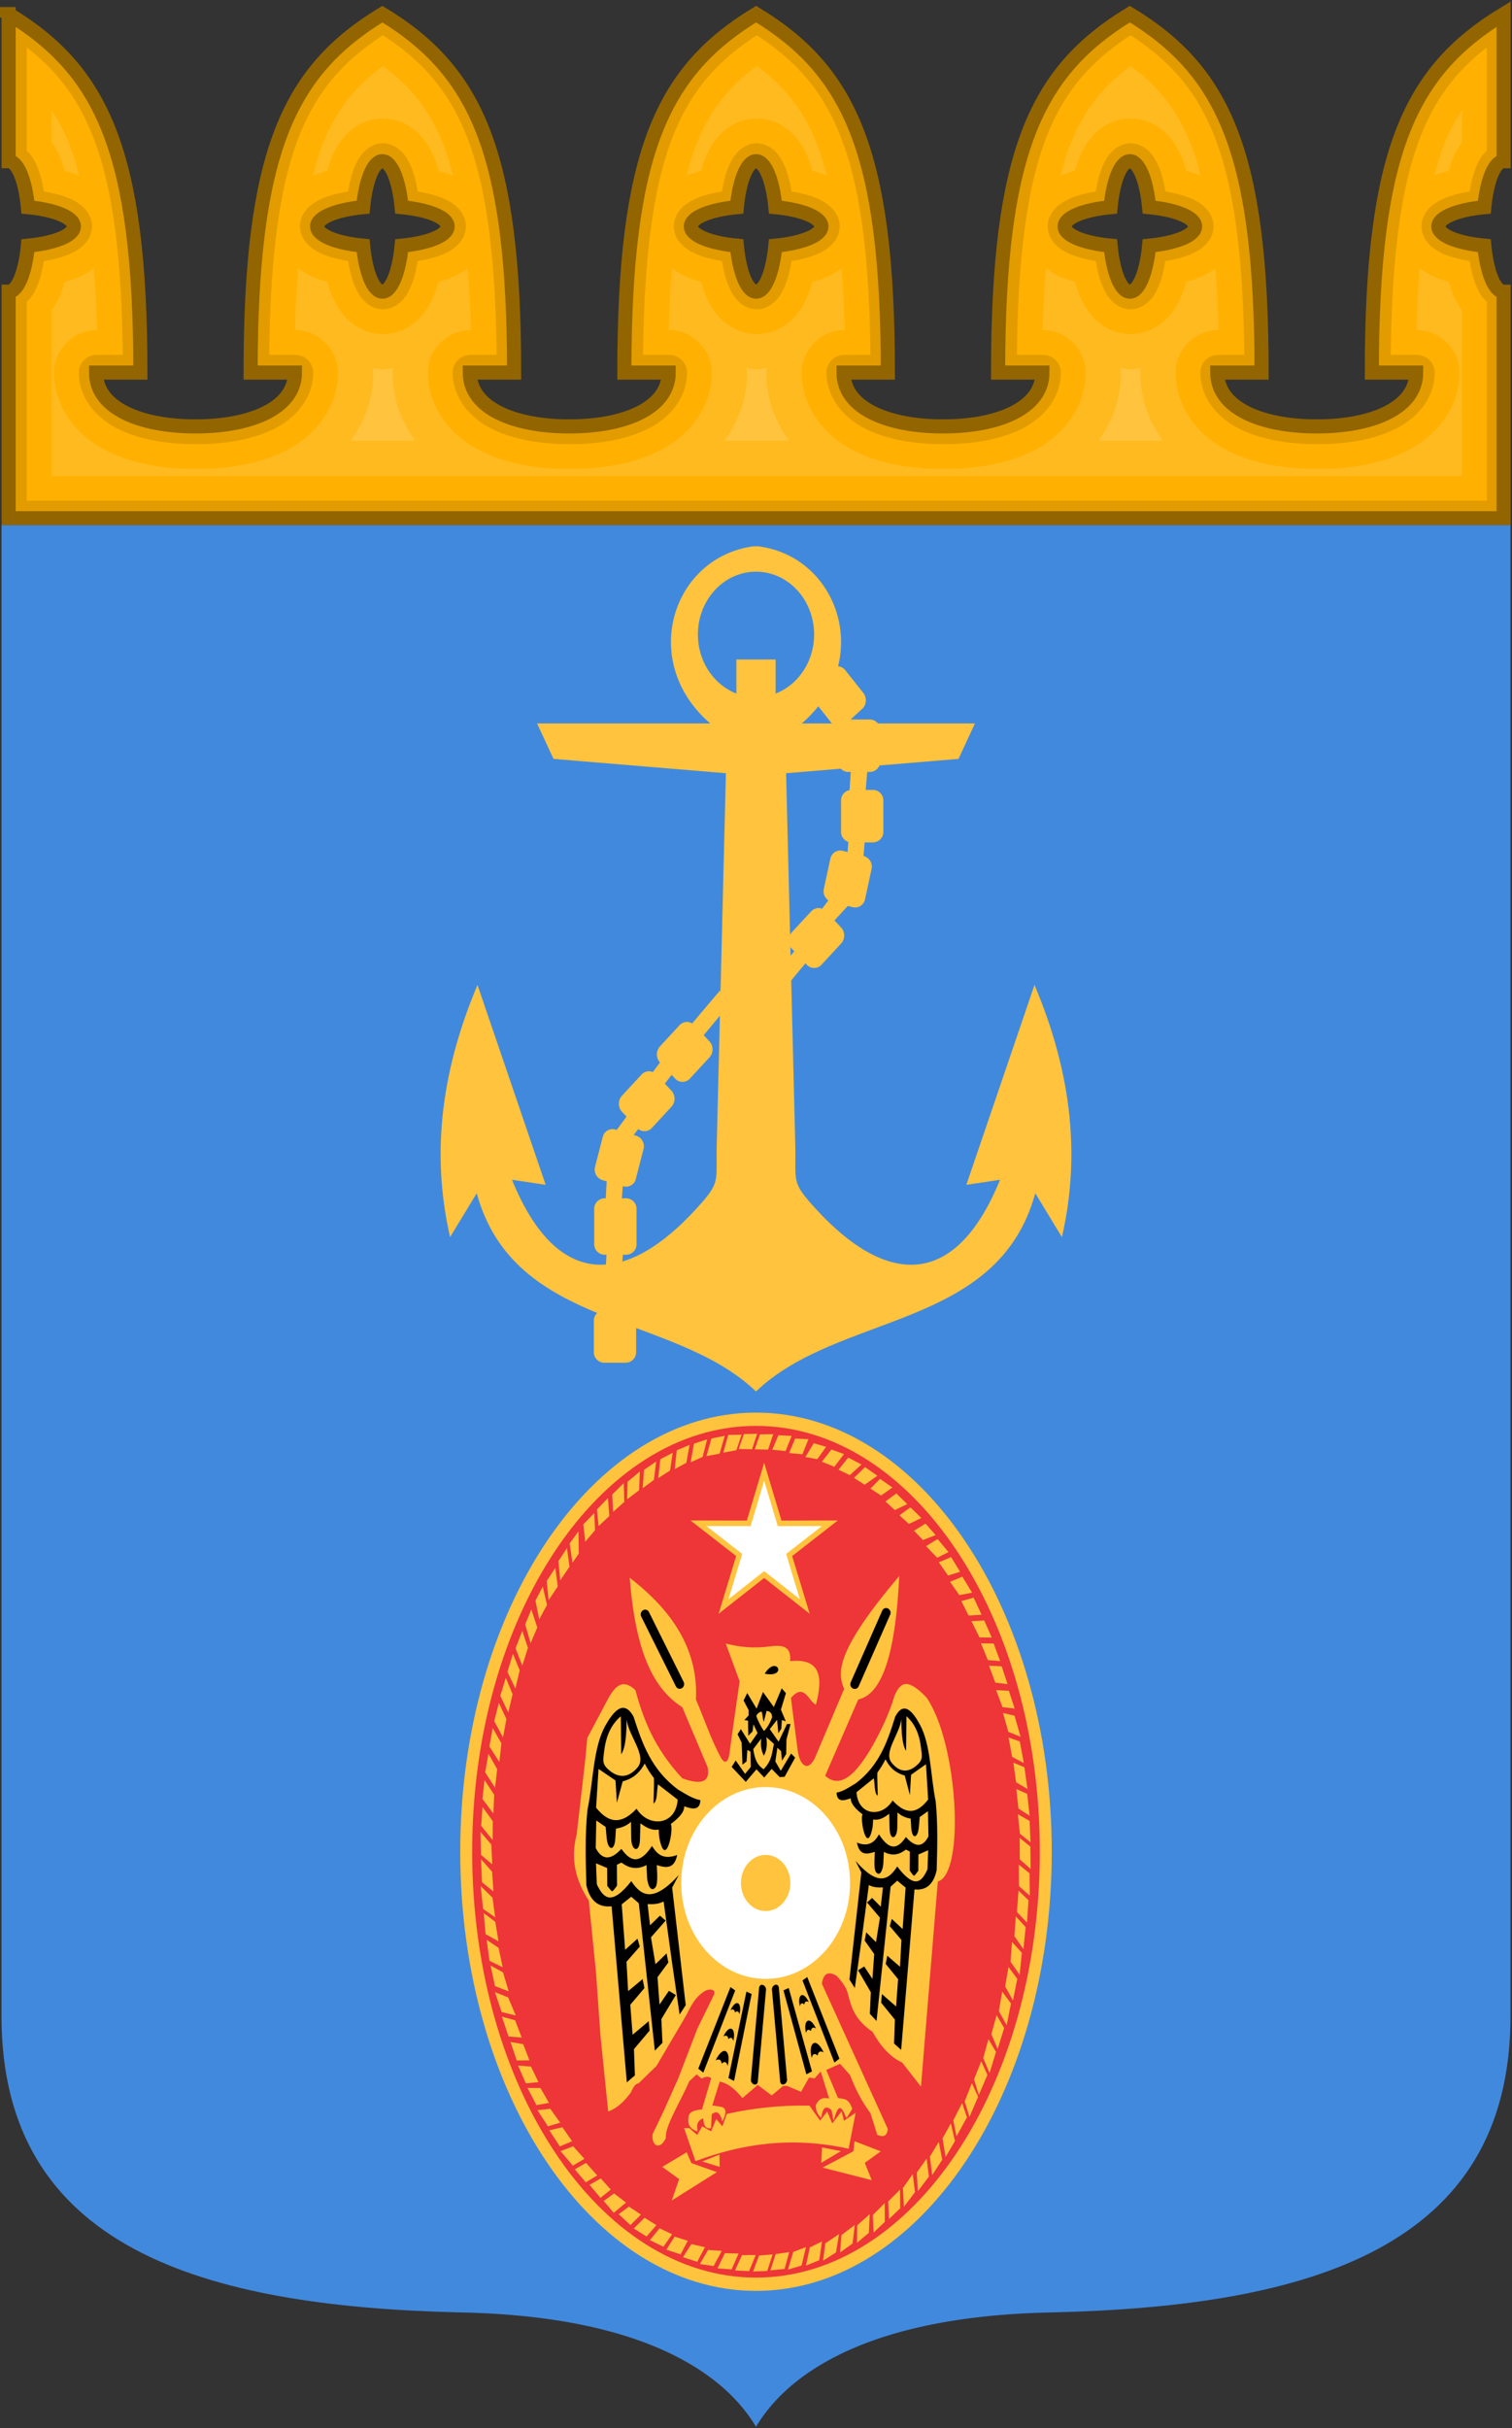 <?xml version="1.0" encoding="UTF-8" standalone="no"?>
<svg
   xmlns:dc="http://purl.org/dc/elements/1.1/"
   xmlns:cc="http://creativecommons.org/ns#"
   xmlns:rdf="http://www.w3.org/1999/02/22-rdf-syntax-ns#"
   xmlns:svg="http://www.w3.org/2000/svg"
   xmlns="http://www.w3.org/2000/svg"
   xmlns:sodipodi="http://sodipodi.sourceforge.net/DTD/sodipodi-0.dtd"
   xmlns:inkscape="http://www.inkscape.org/namespaces/inkscape"
   width="1002"
   height="1609"
   version="1.1"
   id="svg8"
   sodipodi:docname="66.svg"
   inkscape:version="0.92.2 (5c3e80d, 2017-08-06)">
  <rect width="100%" height="100%" fill="#333333" stroke="none"/>
  <defs
     id="defs12" />
  <sodipodi:namedview
     pagecolor="#ffffff"
     bordercolor="#666666"
     borderopacity="1"
     objecttolerance="10"
     gridtolerance="10"
     guidetolerance="10"
     inkscape:pageopacity="0"
     inkscape:pageshadow="2"
     inkscape:window-width="1920"
     inkscape:window-height="1057"
     id="namedview10"
     showgrid="false"
     inkscape:measure-start="0,0"
     inkscape:measure-end="0,0"
     inkscape:zoom="0.35355339"
     inkscape:cx="615.15288"
     inkscape:cy="719.69463"
     inkscape:window-x="-8"
     inkscape:window-y="-8"
     inkscape:window-maximized="1"
     inkscape:current-layer="svg8"
     inkscape:snap-global="false" />
  <g
     id="g1838"
     transform="matrix(2.334,0,0,2.335,-952.162,-112.68)">
    <path
       style="fill:#e29c00;fill-opacity:1;stroke:#926500;stroke-width:4.009;stroke-linecap:butt;stroke-linejoin:miter;stroke-miterlimit:4;stroke-dasharray:none;stroke-opacity:1"
       d="m 410.407,52.259 v 41.743 c 2.574,0 4.753,5.485 5.474,13.042 7.557,0.722 13.051,2.899 13.051,5.471 0,2.571 -5.494,4.738 -13.051,5.459 -0.721,7.557 -2.9,13.053 -5.474,13.053 v 64.299 l 424.462,-7e-5 v -64.299 c -2.574,0 -4.753,-5.496 -5.474,-13.053 -7.557,-0.722 -13.051,-2.888 -13.051,-5.459 0,-2.571 5.494,-4.749 13.051,-5.471 0.721,-7.557 2.9,-13.042 5.474,-13.042 V 52.259 c -26.572,16.151 -37.41,39.13 -37.41,101.728 h 12.59 c 0,10.094 -12.565,15.277 -28.238,15.277 -15.672,0 -28.238,-5.184 -28.238,-15.277 h 12.59 c 0,-62.598 -10.838,-85.577 -37.41,-101.728 -26.572,16.151 -37.41,39.13 -37.41,101.728 h 12.59 c 0,10.094 -12.565,15.277 -28.238,15.277 -15.672,0 -28.238,-5.184 -28.238,-15.277 h 12.59 c 0,-62.598 -10.838,-85.577 -37.41,-101.728 -26.572,16.151 -37.41,39.13 -37.41,101.728 h 12.59 c 0,10.094 -12.565,15.277 -28.238,15.277 -15.672,0 -28.238,-5.184 -28.238,-15.277 h 12.59 c 0,-62.598 -10.838,-85.577 -37.41,-101.728 -26.572,16.151 -37.41,39.13 -37.41,101.728 h 12.59 c 0,10.094 -12.565,15.277 -28.238,15.277 -15.672,0 -28.238,-5.184 -28.238,-15.277 h 12.59 c 0,-62.598 -10.838,-85.577 -37.41,-101.728 z M 516.523,94.002 c 2.574,0 4.753,5.485 5.474,13.042 7.557,0.722 13.051,2.899 13.051,5.471 0,2.571 -5.494,4.738 -13.051,5.459 -0.721,7.557 -2.9,13.053 -5.474,13.053 -2.574,0 -4.753,-5.496 -5.474,-13.053 -7.557,-0.722 -13.051,-2.888 -13.051,-5.459 0,-2.571 5.494,-4.749 13.051,-5.471 0.721,-7.557 2.9,-13.042 5.474,-13.042 z m 106.115,0 c 2.574,0 4.753,5.485 5.474,13.042 7.557,0.722 13.051,2.899 13.051,5.471 0,2.571 -5.494,4.738 -13.051,5.459 -0.721,7.557 -2.9,13.053 -5.474,13.053 -2.574,0 -4.753,-5.496 -5.474,-13.053 -7.557,-0.722 -13.051,-2.888 -13.051,-5.459 0,-2.571 5.494,-4.749 13.051,-5.471 0.721,-7.557 2.9,-13.042 5.474,-13.042 z m 106.115,0 c 2.574,0 4.753,5.485 5.474,13.042 7.557,0.722 13.051,2.899 13.051,5.471 0,2.571 -5.494,4.738 -13.051,5.459 -0.721,7.557 -2.9,13.053 -5.474,13.053 -2.574,0 -4.753,-5.496 -5.474,-13.053 -7.557,-0.722 -13.051,-2.888 -13.051,-5.459 0,-2.571 5.494,-4.749 13.051,-5.471 0.721,-7.557 2.9,-13.042 5.474,-13.042 z"
       id="path5169"
       inkscape:connector-curvature="0"
       sodipodi:nodetypes="cccsccccccscccccscccccscccccscccccscccscscscscsscscscscsscscscscs" />
    <path
       inkscape:connector-curvature="0"
       id="path1425"
       transform="matrix(1.003,0,0,1.003,0.96,50.154)"
       d="M 514.172,8.074 C 503.1,15.33 495.461,23.685 490.242,37.184 c -5.312,13.738 -7.956,33.307 -8.258,61.34 h 7.434 a 5,5.001 0 0 1 5,5 c 0,7.11 -4.842,12.793 -10.977,15.871 -6.134,3.078 -13.819,4.377 -22.186,4.377 -8.367,0 -16.049,-1.299 -22.184,-4.377 -6.134,-3.078 -10.977,-8.761 -10.977,-15.871 a 5,5.001 0 0 1 5,-5 h 7.436 C 440.229,70.491 437.581,50.922 432.27,37.184 427.864,25.789 421.771,18.053 413.344,11.543 v 29.311 c 0.154,0.146 0.393,0.261 0.527,0.408 1.168,1.28 1.893,2.659 2.516,4.168 0.826,2.001 1.371,4.356 1.803,6.859 2.502,0.432 4.854,0.975 6.854,1.801 1.509,0.623 2.892,1.348 4.172,2.516 1.28,1.168 2.604,3.106 2.604,5.527 0,2.421 -1.326,4.365 -2.607,5.531 -1.281,1.167 -2.665,1.889 -4.174,2.51 -1.999,0.823 -4.348,1.366 -6.848,1.797 -0.432,2.504 -0.977,4.858 -1.803,6.859 -0.622,1.51 -1.346,2.891 -2.514,4.172 -0.135,0.148 -0.374,0.267 -0.529,0.414 V 139.779 H 826.658 V 83.416 c -0.155,-0.147 -0.396,-0.266 -0.531,-0.414 -1.167,-1.281 -1.893,-2.662 -2.516,-4.172 -0.825,-2.002 -1.369,-4.355 -1.801,-6.859 -2.499,-0.43 -4.851,-0.974 -6.85,-1.797 -1.508,-0.621 -2.888,-1.343 -4.17,-2.51 -1.282,-1.167 -2.609,-3.11 -2.609,-5.531 0,-2.421 1.325,-4.36 2.605,-5.527 1.28,-1.168 2.659,-1.893 4.168,-2.516 2,-0.825 4.355,-1.369 6.857,-1.801 0.432,-2.504 0.975,-4.859 1.801,-6.859 0.623,-1.509 1.349,-2.888 2.518,-4.168 0.134,-0.147 0.373,-0.262 0.527,-0.408 v -29.312 c -8.428,6.511 -14.524,14.247 -18.93,25.643 -5.312,13.738 -7.956,33.307 -8.258,61.34 h 7.434 a 5,5.001 0 0 1 5,5 c 0,7.11 -4.844,12.793 -10.979,15.871 -6.134,3.078 -13.817,4.377 -22.184,4.377 -8.367,0 -16.049,-1.299 -22.184,-4.377 -6.134,-3.078 -10.977,-8.761 -10.977,-15.871 a 5,5.001 0 0 1 5,-5 h 7.436 C 757.715,70.491 755.067,50.922 749.756,37.184 744.537,23.685 736.902,15.33 725.83,8.074 714.758,15.33 707.119,23.685 701.9,37.184 c -5.312,13.738 -7.958,33.307 -8.26,61.34 h 7.436 a 5,5.001 0 0 1 5,5 c 0,7.11 -4.844,12.793 -10.979,15.871 -6.134,3.078 -13.817,4.377 -22.184,4.377 -8.367,0 -16.049,-1.299 -22.184,-4.377 -6.134,-3.078 -10.977,-8.761 -10.977,-15.871 a 5,5.001 0 0 1 5,-5 h 7.436 C 651.887,70.491 649.239,50.922 643.928,37.184 638.709,23.685 631.072,15.33 620,8.074 608.928,15.33 601.289,23.685 596.07,37.184 c -5.312,13.738 -7.956,33.307 -8.258,61.34 h 7.436 a 5,5.001 0 0 1 5,5 c 0,7.11 -4.844,12.793 -10.979,15.871 -6.134,3.078 -13.817,4.377 -22.184,4.377 -8.367,0 -16.051,-1.299 -22.186,-4.377 -6.134,-3.078 -10.975,-8.761 -10.975,-15.871 a 5,5.001 0 0 1 5,-5 h 7.434 C 546.057,70.491 543.411,50.922 538.1,37.184 532.881,23.685 525.244,15.33 514.172,8.074 Z m 0,30.586 c 2.419,0 4.359,1.322 5.527,2.602 1.168,1.28 1.895,2.659 2.518,4.168 0.826,2.001 1.369,4.356 1.801,6.859 2.502,0.432 4.856,0.975 6.855,1.801 1.509,0.623 2.888,1.348 4.168,2.516 1.28,1.168 2.605,3.106 2.605,5.527 0,2.421 -1.326,4.365 -2.607,5.531 -1.282,1.167 -2.663,1.889 -4.172,2.51 -1.999,0.823 -4.35,1.366 -6.85,1.797 -0.432,2.504 -0.975,4.858 -1.801,6.859 -0.622,1.51 -1.348,2.891 -2.516,4.172 -1.167,1.281 -3.107,2.607 -5.529,2.607 -2.422,0 -4.364,-1.326 -5.531,-2.607 -1.167,-1.281 -1.893,-2.662 -2.516,-4.172 -0.825,-2.002 -1.367,-4.355 -1.799,-6.859 -2.5,-0.43 -4.852,-0.974 -6.852,-1.797 -1.508,-0.621 -2.888,-1.343 -4.17,-2.51 -1.281,-1.167 -2.609,-3.11 -2.609,-5.531 -1e-5,-2.421 1.325,-4.36 2.605,-5.527 1.28,-1.168 2.661,-1.893 4.17,-2.516 2,-0.825 4.353,-1.369 6.855,-1.801 0.432,-2.504 0.975,-4.859 1.801,-6.859 0.623,-1.509 1.349,-2.888 2.518,-4.168 1.168,-1.28 3.109,-2.602 5.527,-2.602 z m 105.828,0 c 2.419,0 4.361,1.322 5.529,2.602 1.168,1.28 1.893,2.659 2.516,4.168 0.826,2.001 1.371,4.356 1.803,6.859 2.502,0.432 4.854,0.975 6.854,1.801 1.509,0.623 2.888,1.348 4.168,2.516 1.28,1.168 2.607,3.106 2.607,5.527 0,2.421 -1.328,4.365 -2.609,5.531 -1.281,1.167 -2.663,1.889 -4.172,2.51 -1.999,0.823 -4.348,1.366 -6.848,1.797 -0.432,2.504 -0.977,4.858 -1.803,6.859 -0.622,1.51 -1.346,2.891 -2.514,4.172 -1.167,1.281 -3.109,2.607 -5.531,2.607 -2.422,0 -4.364,-1.326 -5.531,-2.607 -1.167,-1.281 -1.893,-2.662 -2.516,-4.172 -0.825,-2.002 -1.367,-4.355 -1.799,-6.859 -2.5,-0.43 -4.852,-0.974 -6.852,-1.797 -1.508,-0.621 -2.888,-1.343 -4.17,-2.51 -1.281,-1.167 -2.607,-3.11 -2.607,-5.531 0,-2.421 1.323,-4.36 2.604,-5.527 1.28,-1.168 2.661,-1.893 4.17,-2.516 2,-0.825 4.353,-1.369 6.855,-1.801 0.432,-2.504 0.975,-4.859 1.801,-6.859 0.623,-1.509 1.349,-2.888 2.518,-4.168 1.168,-1.28 3.109,-2.602 5.527,-2.602 z m 105.83,0 c 2.419,0 4.359,1.322 5.527,2.602 1.168,1.28 1.893,2.659 2.516,4.168 0.826,2.001 1.371,4.356 1.803,6.859 2.502,0.432 4.854,0.975 6.854,1.801 1.509,0.623 2.89,1.348 4.17,2.516 1.28,1.168 2.604,3.106 2.604,5.527 0,2.421 -1.324,4.365 -2.605,5.531 -1.281,1.167 -2.665,1.889 -4.174,2.51 -1.999,0.823 -4.348,1.366 -6.848,1.797 -0.432,2.504 -0.977,4.858 -1.803,6.859 -0.622,1.51 -1.346,2.891 -2.514,4.172 -1.167,1.281 -3.107,2.607 -5.529,2.607 -2.422,0 -4.366,-1.326 -5.533,-2.607 -1.167,-1.281 -1.891,-2.662 -2.514,-4.172 -0.825,-2.002 -1.369,-4.355 -1.801,-6.859 -2.5,-0.43 -4.85,-0.974 -6.85,-1.797 -1.508,-0.621 -2.89,-1.343 -4.172,-2.51 -1.281,-1.167 -2.607,-3.11 -2.607,-5.531 0,-2.421 1.325,-4.36 2.605,-5.527 1.28,-1.168 2.661,-1.893 4.17,-2.516 2,-0.825 4.351,-1.369 6.854,-1.801 0.432,-2.504 0.977,-4.859 1.803,-6.859 0.623,-1.509 1.347,-2.888 2.516,-4.168 1.168,-1.28 3.111,-2.602 5.529,-2.602 z"
       style="fill:#ffb000;fill-opacity:1;stroke:none;stroke-width:4;stroke-linecap:butt;stroke-linejoin:round;stroke-miterlimit:4;stroke-dasharray:none;stroke-opacity:1" />
    <path
       inkscape:connector-curvature="0"
       transform="matrix(1.003,0,0,1.003,0.96,50.154)"
       id="path1448"
       d="m 514.172,16.756 c -7.93,5.9 -13.312,12.376 -17.4,22.951 -0.926,2.396 -1.705,5.26 -2.473,8.158 0.161,-0.07 0.346,-0.182 0.502,-0.246 1.219,-0.503 2.438,-0.867 3.656,-1.195 0.329,-1.221 0.695,-2.444 1.199,-3.666 0.781,-1.892 1.936,-4.153 3.818,-6.215 2.152,-2.358 5.729,-4.883 10.697,-4.883 4.969,0 8.545,2.525 10.697,4.883 1.882,2.062 3.037,4.322 3.818,6.215 0.504,1.222 0.87,2.446 1.199,3.666 1.218,0.329 2.438,0.692 3.656,1.195 0.155,0.064 0.34,0.177 0.5,0.246 -0.768,-2.899 -1.546,-5.762 -2.473,-8.158 -4.089,-10.575 -9.47,-17.052 -17.398,-22.951 z m 105.828,0 c -7.93,5.9 -13.312,12.376 -17.4,22.951 -0.926,2.396 -1.705,5.26 -2.473,8.158 0.161,-0.07 0.346,-0.182 0.502,-0.246 1.219,-0.503 2.438,-0.867 3.656,-1.195 0.329,-1.221 0.695,-2.444 1.199,-3.666 0.781,-1.892 1.936,-4.153 3.818,-6.215 2.152,-2.358 5.729,-4.883 10.697,-4.883 4.969,0 8.544,2.522 10.699,4.883 1.885,2.065 3.037,4.327 3.816,6.215 0.504,1.221 0.87,2.445 1.199,3.666 1.218,0.329 2.438,0.692 3.656,1.195 0.155,0.064 0.34,0.177 0.5,0.246 -0.768,-2.899 -1.546,-5.762 -2.473,-8.158 C 633.31,29.132 627.928,22.655 620,16.756 Z m 105.83,0 c -7.93,5.9 -13.312,12.376 -17.4,22.951 -0.926,2.396 -1.705,5.26 -2.473,8.158 0.161,-0.07 0.346,-0.182 0.502,-0.246 1.218,-0.503 2.439,-0.867 3.656,-1.195 0.33,-1.221 0.695,-2.445 1.199,-3.666 0.779,-1.888 1.931,-4.15 3.816,-6.215 2.155,-2.361 5.73,-4.883 10.699,-4.883 4.969,0 8.545,2.525 10.697,4.883 1.885,2.065 3.037,4.327 3.816,6.215 0.504,1.221 0.87,2.445 1.199,3.666 1.218,0.329 2.438,0.692 3.656,1.195 0.155,0.064 0.34,0.177 0.5,0.246 -0.768,-2.899 -1.546,-5.762 -2.473,-8.158 -4.089,-10.576 -9.469,-17.052 -17.396,-22.951 z m 93.828,12.457 c -2.001,3.063 -3.821,6.409 -5.4,10.494 -0.926,2.396 -1.705,5.26 -2.473,8.158 0.16,-0.069 0.345,-0.182 0.5,-0.246 1.22,-0.503 2.44,-0.867 3.658,-1.195 0.329,-1.221 0.695,-2.444 1.199,-3.666 0.562,-1.362 1.435,-2.903 2.516,-4.436 z m -399.314,0.004 v 9.107 c 1.081,1.533 1.953,3.076 2.514,4.434 0.504,1.221 0.87,2.445 1.199,3.666 1.218,0.329 2.438,0.692 3.656,1.195 0.155,0.064 0.34,0.177 0.5,0.246 -0.768,-2.899 -1.546,-5.762 -2.473,-8.158 -1.579,-4.083 -3.397,-7.429 -5.396,-10.49 z m 11.99,44.781 c -1.601,1.155 -3.22,2.067 -4.633,2.648 -1.214,0.5 -2.431,0.863 -3.646,1.191 -0.33,1.22 -0.695,2.441 -1.197,3.66 -0.561,1.359 -1.431,2.907 -2.514,4.443 v 46.838 H 819.658 V 85.945 c -1.083,-1.536 -1.955,-3.084 -2.518,-4.447 -0.503,-1.219 -0.868,-2.441 -1.197,-3.66 -1.215,-0.328 -2.432,-0.692 -3.646,-1.191 -1.415,-0.582 -3.033,-1.495 -4.631,-2.648 -0.455,5.347 -0.767,11.203 -0.947,17.525 h 0.186 c 6.544,6.48e-4 11.999,5.456 12,12 0,10.289 -6.939,18.162 -14.84,22.127 -7.523,3.775 -16.231,5.121 -25.322,5.121 -9.091,0 -17.799,-1.346 -25.322,-5.121 -7.901,-3.965 -14.838,-11.839 -14.838,-22.127 6.6e-4,-6.544 5.456,-11.999 12,-12 h 0.188 c -0.18,-6.323 -0.493,-12.178 -0.949,-17.525 -1.601,1.155 -3.22,2.067 -4.633,2.648 -1.214,0.5 -2.431,0.863 -3.646,1.191 -0.33,1.22 -0.695,2.441 -1.197,3.66 -0.778,1.887 -1.926,4.151 -3.811,6.219 -2.147,2.356 -5.726,4.893 -10.703,4.893 -4.978,0 -8.555,-2.531 -10.707,-4.893 -1.884,-2.068 -3.033,-4.332 -3.811,-6.219 -0.503,-1.219 -0.868,-2.441 -1.197,-3.66 -1.215,-0.328 -2.432,-0.692 -3.646,-1.191 -1.413,-0.582 -3.032,-1.493 -4.631,-2.646 -0.456,5.346 -0.769,11.202 -0.949,17.523 h 0.188 c 6.544,6.48e-4 11.999,5.456 12,12 0,10.289 -6.939,18.162 -14.84,22.127 -7.523,3.775 -16.231,5.121 -25.322,5.121 -9.091,0 -17.799,-1.346 -25.322,-5.121 -7.901,-3.965 -14.838,-11.839 -14.838,-22.127 6.4e-4,-6.544 5.456,-11.999 12,-12 h 0.188 c -0.18,-6.323 -0.493,-12.178 -0.949,-17.525 -1.6,1.155 -3.219,2.067 -4.633,2.648 -1.214,0.5 -2.431,0.863 -3.646,1.191 -0.33,1.22 -0.695,2.441 -1.197,3.66 -0.778,1.887 -1.926,4.151 -3.811,6.219 -2.15,2.359 -5.728,4.893 -10.705,4.893 -4.978,0 -8.555,-2.533 -10.705,-4.893 -1.882,-2.065 -3.033,-4.327 -3.812,-6.219 -0.503,-1.221 -0.867,-2.443 -1.195,-3.662 -1.215,-0.328 -2.434,-0.69 -3.648,-1.189 -1.415,-0.582 -3.033,-1.495 -4.631,-2.648 -0.455,5.347 -0.767,11.203 -0.947,17.525 h 0.188 c 6.544,6.48e-4 11.999,5.456 12,12 0,10.289 -6.939,18.162 -14.84,22.127 -7.523,3.775 -16.231,5.121 -25.322,5.121 -9.091,0 -17.801,-1.346 -25.324,-5.121 -7.902,-3.965 -14.836,-11.84 -14.836,-22.127 6.5e-4,-6.544 5.456,-11.999 12,-12 h 0.186 C 538.931,85.202 538.618,79.346 538.162,74 c -1.599,1.154 -3.217,2.065 -4.631,2.646 -1.214,0.5 -2.432,0.864 -3.646,1.191 -0.329,1.219 -0.694,2.441 -1.197,3.66 -0.78,1.891 -1.931,4.154 -3.812,6.219 -2.147,2.356 -5.726,4.893 -10.703,4.893 -4.978,0 -8.555,-2.534 -10.705,-4.893 -1.882,-2.065 -3.033,-4.327 -3.812,-6.219 -0.503,-1.221 -0.867,-2.443 -1.195,-3.662 -1.215,-0.328 -2.434,-0.69 -3.648,-1.189 -1.415,-0.582 -3.033,-1.495 -4.631,-2.648 -0.455,5.347 -0.767,11.203 -0.947,17.525 h 0.186 c 6.544,6.48e-4 11.999,5.456 12,12 0,10.288 -6.937,18.162 -14.838,22.127 -7.524,3.775 -16.233,5.121 -25.324,5.121 -9.091,0 -17.799,-1.346 -25.322,-5.121 -7.901,-3.965 -14.838,-11.839 -14.838,-22.127 6.6e-4,-6.544 5.456,-11.999 12,-12 h 0.188 c -0.18,-6.323 -0.493,-12.178 -0.949,-17.525 z"
       style="fill:#ffba1f;fill-opacity:1;stroke:none;stroke-width:4;stroke-linecap:butt;stroke-linejoin:round;stroke-miterlimit:4;stroke-dasharray:none;stroke-opacity:1" />
    <path
       inkscape:connector-curvature="0"
       id="path1455"
       transform="matrix(1.003,0,0,1.003,0.96,50.154)"
       d="m 511.289,102.246 c 0.025,0.431 0.129,0.839 0.129,1.275 a 10.001,10.001 0 0 0 0,0.002 c 0,7.473 -2.515,13.968 -6.355,19.256 h 18.219 c -3.841,-5.289 -6.355,-11.783 -6.355,-19.256 a 10.001,10.001 0 0 0 0,-0.002 c 4e-5,-0.437 0.103,-0.845 0.129,-1.275 -0.963,0.122 -1.855,0.363 -2.883,0.363 -1.028,-1e-5 -1.92,-0.241 -2.883,-0.363 z m 105.83,0 c 0.025,0.431 0.129,0.839 0.129,1.275 a 10.001,10.001 0 0 0 0,0.002 c 0,7.474 -2.516,13.968 -6.357,19.256 h 18.219 c -3.841,-5.288 -6.355,-11.783 -6.355,-19.256 4e-5,-0.437 0.103,-0.846 0.129,-1.277 -0.963,0.122 -1.855,0.363 -2.883,0.363 -1.027,-1e-5 -1.919,-0.241 -2.881,-0.363 z m 105.828,0 c 0.025,0.431 0.129,0.839 0.129,1.275 a 10.001,10.001 0 0 0 0,0.002 c 0,7.474 -2.516,13.968 -6.357,19.256 h 18.219 c -3.841,-5.288 -6.355,-11.783 -6.355,-19.256 a 10.001,10.001 0 0 0 0,-0.002 c 5e-5,-0.437 0.103,-0.845 0.129,-1.275 -0.962,0.122 -1.854,0.363 -2.881,0.363 -1.027,-1e-5 -1.92,-0.241 -2.883,-0.363 z"
       style="fill:#ffc33d;fill-opacity:1;stroke:none;stroke-width:4;stroke-linecap:butt;stroke-linejoin:round;stroke-miterlimit:4;stroke-dasharray:none;stroke-opacity:1" />
  </g>
  <path
     style="fill:#4189dd;fill-opacity:1;fill-rule:nonzero;stroke:none;stroke-width:3.05"
     d="m 1001,348 v 988 c -0.038,153.806 -133.699,192.082 -302.6,196.2 C 556.562,1534.643 514.448,1585.509 501,1608 487.552,1585.509 445.438,1534.643 303.6,1532.2 134.699,1528.082 1.038,1489.806 1,1336 V 348 Z"
     id="path1445"
     inkscape:connector-curvature="0"
     sodipodi:nodetypes="cccccccc" />
  <g
     style="stroke:none"
     id="g1458"
     transform="matrix(3.049,0,0,-3.043,501.002,936)">
    <path
       d="m 0,0 c 35.501,0 64.282,-42.812 64.282,-95.623 0,-52.812 -28.781,-95.624 -64.282,-95.624 -35.503,0 -64.283,42.812 -64.283,95.624 C -64.283,-42.812 -35.503,0 0,0"
       style="fill:#ffc33d;fill-opacity:1;fill-rule:evenodd;stroke:none"
       id="path1456"
       inkscape:connector-curvature="0" />
  </g>
  <g
     style="stroke:none"
     id="g1462"
     transform="matrix(3.049,0,0,-3.043,501.002,944.808)">
    <path
       d="m 0,0 c 34.067,0 61.687,-41.516 61.687,-92.729 0,-51.212 -27.62,-92.729 -61.687,-92.729 -34.068,0 -61.688,41.517 -61.688,92.729 C -61.688,-41.516 -34.068,0 0,0"
       style="fill:#ee3538;fill-opacity:1;fill-rule:evenodd;stroke:none"
       id="path1460"
       inkscape:connector-curvature="0" />
  </g>
  <g
     style="stroke:none"
     id="g1466"
     transform="matrix(3.049,0,0,-3.043,506.409,969.258)">
    <path
       d="m 0,0 3.764,-12.582 12.251,0.025 -9.925,-7.751 3.808,-12.566 -9.898,7.792 -9.896,-7.792 3.806,12.566 -9.924,7.751 12.251,-0.025 z"
       style="fill:#ffc33d;fill-opacity:1;fill-rule:evenodd;stroke:none"
       id="path1464"
       inkscape:connector-curvature="0" />
  </g>
  <g
     style="stroke:none"
     id="g1470"
     transform="matrix(3.049,0,0,-3.043,506.409,981.178)">
    <path
       d="m 0,0 -2.951,-9.869 -9.612,0.018 7.787,-6.08 -2.988,-9.857 7.764,6.113 7.764,-6.113 -2.988,9.857 7.787,6.08 -9.61,-0.018 z"
       style="fill:#ffffff;fill-opacity:1;fill-rule:evenodd;stroke:none"
       id="path1468"
       inkscape:connector-curvature="0" />
  </g>
  <g
     style="stroke:none"
     id="g1474"
     transform="matrix(3.049,0,0,-3.043,417.296,1045.457)">
    <path
       d="m 0,0 c 9.521,-7.316 14.943,-15.946 14.396,-26.489 1.774,-4.159 3.213,-8.507 5.321,-12.482 1.032,-1.944 1.744,-1.006 1.975,0.763 0.687,5.229 1.469,10.445 2.204,15.667 -1.003,2.738 -2.007,5.476 -3.009,8.214 2.76,-0.677 5.726,-1.121 9.519,-0.624 2.349,0.308 4.803,0.361 4.463,-3.196 6.703,0.712 7.171,-3.573 5.606,-9.489 -1.573,0.713 -2.528,4.895 -5.428,1.465 0.494,-3.838 0.986,-7.677 1.48,-11.516 0.33,-2.576 1.905,-4.936 3.653,-1.727 2.143,5.073 4.288,10.145 6.431,15.218 -1.58,3.62 -1.624,8.5 11.977,24.579 -0.752,-16.382 -3.593,-25.772 -8.908,-26.872 -2.4,-5.539 -4.8,-11.079 -7.2,-16.619 2.562,-2.274 5.719,-1.53 10.327,6.558 1.88,3.41 3.609,6.947 4.779,10.952 1.112,2.376 2.441,4.3 6.962,-0.508 6.822,-10.013 8.396,-38.245 2.42,-40.053 -1.221,-14.878 -2.44,-29.757 -3.658,-44.636 -1.359,1.74 -2.715,3.482 -4.073,5.222 -2.858,1.36 -4.831,3.797 -6.43,6.685 -4.12,2.824 -4.676,5.647 -5.428,8.469 -0.321,1.252 -1.233,2.505 -2.42,3.757 -2.033,1.188 -2.884,0.233 -3.186,-1.72 4.779,-10.549 9.559,-21.097 14.337,-31.646 -0.149,-1.277 -0.734,-1.951 -2.299,-1.275 -0.493,1.573 -0.985,3.143 -1.476,4.713 -2.008,2.713 -3.362,5.483 -4.426,8.278 -0.727,0.828 -1.454,1.656 -2.183,2.484 -1.002,-0.446 -2.005,-0.892 -3.008,-1.338 0.85,-2.032 1.701,-4.064 2.551,-6.096 1.1,-0.31 2.303,0.133 3.098,-2.388 l -1.18,-1.911 c -0.2,-0.324 -0.69,2.069 -1.523,2.099 -0.676,0.025 -1.328,-2.804 -1.342,-2.731 l -0.468,2.288 c -1.34,1.204 -1.974,0.335 -2.213,-1.688 -0.993,0.861 -1.164,1.793 -1.21,2.739 0.496,0.972 1.078,1.859 2.92,1.464 -0.609,1.963 -1.218,3.926 -1.829,5.89 -0.442,-0.499 -0.884,-0.997 -1.328,-1.496 -0.403,0.053 -0.805,0.105 -1.209,0.159 -0.58,-1.03 -1.16,-2.059 -1.74,-3.089 -1.004,0.425 -2.007,0.85 -3.01,1.274 h -0.914 c -0.815,-0.69 -1.632,-1.38 -2.448,-2.07 -1.014,0.765 -2.025,1.529 -3.039,2.293 -1.111,-0.955 -2.223,-1.911 -3.334,-2.866 -1.471,1.83 -3.063,3.212 -4.926,3.599 -0.541,-1.731 -1.082,-3.46 -1.623,-5.191 0.61,-0.098 1.22,-0.196 1.829,-0.296 1.693,-0.271 0.917,-2.168 0.355,-3.206 -0.503,2.152 -1.328,2.327 -2.302,1.592 -0.05,-1.009 -0.099,-2.016 -0.147,-3.024 -1.434,-0.317 -1.571,0.912 -1.711,2.133 -1.571,-0.669 -1.391,-1.767 -1.21,-2.866 -1.879,0.575 -2.223,1.761 -1.977,3.185 0.148,1.07 1.278,1.498 2.921,1.592 0.668,2.271 1.337,4.541 2.006,6.812 -0.645,0.494 -1.342,0.345 -2.065,-0.096 -0.365,0.309 -0.728,0.617 -1.091,0.924 -0.541,-0.498 -1.082,-0.997 -1.623,-1.496 -1.692,-4.118 -5.36,-9.797 -5.075,-12.354 -1.269,-2.765 -3.174,-1.745 -2.89,0.828 0.806,1.687 1.612,3.375 2.419,5.062 1.042,2.335 2.085,4.67 3.128,7.004 1.405,3.661 2.811,7.323 4.218,10.985 1.209,2.473 2.418,4.945 3.628,7.418 0.333,1.253 -1.231,1.196 -2.067,0.676 -2.188,-1.359 -3.022,-3.345 -4.01,-5.261 -2.154,-3.671 -4.308,-7.344 -6.461,-11.016 -1.288,-1.252 -2.576,-2.505 -3.864,-3.756 -1.082,-0.266 -1.288,-1.272 -1.741,-2.07 -1.491,-2.012 -3.092,-3.506 -4.897,-4.075 -0.56,5.507 -1.121,11.016 -1.681,16.524 -0.326,4.616 -0.651,9.232 -0.975,13.85 -0.521,5.177 -1.041,10.357 -1.563,15.536 -2.841,4.325 -4.033,9.047 -2.626,14.391 0.63,5.496 1.259,10.994 1.888,16.492 0.139,1.506 0.276,3.013 0.414,4.521 1.336,2.525 2.674,5.051 4.012,7.577 1.588,3.052 3.256,5.806 6.431,2.865 1.725,-6.281 4.062,-12.608 10.208,-19.229 4.398,-1.6 6.122,-0.671 5.486,2.482 -1.828,4.331 -3.658,8.661 -5.486,12.992 C 5.059,-24.084 1.281,-16.117 0,0"
       style="fill:#ffc33d;fill-opacity:1;fill-rule:evenodd;stroke:none"
       id="path1472"
       inkscape:connector-curvature="0" />
  </g>
  <g
     style="stroke:none"
     id="g1478"
     transform="matrix(3.049,0,0,-3.043,588.486,1065.814)">
    <path
       d="M 0,0 V 0 C 0.474,-0.242 0.687,-0.84 0.473,-1.329 L -6.39,-16.964 c -0.214,-0.489 -0.777,-0.689 -1.252,-0.447 -0.474,0.242 -0.687,0.841 -0.472,1.329 l 6.862,15.634 C -1.037,0.041 -0.474,0.242 0,0"
       style="fill:#000000;fill-opacity:1;fill-rule:evenodd;stroke:none"
       id="path1476"
       inkscape:connector-curvature="0" />
  </g>
  <g
     style="stroke:none"
     id="g1482"
     transform="matrix(3.049,0,0,-3.043,426.154,1066.943)">
    <path
       d="m 0,0 v 0 c -0.463,-0.269 -0.646,-0.88 -0.409,-1.358 l 7.558,-15.243 c 0.239,-0.479 0.811,-0.653 1.274,-0.385 0.463,0.267 0.646,0.878 0.409,1.357 L 1.274,-0.387 C 1.036,0.094 0.463,0.268 0,0"
       style="fill:#000000;fill-opacity:1;fill-rule:evenodd;stroke:none"
       id="path1480"
       inkscape:connector-curvature="0" />
  </g>
  <g
     style="stroke:none"
     id="g1486"
     transform="matrix(3.049,0,0,-3.043,500.085,1121.012)" />
  <g
     style="stroke:none"
     id="g1490"
     transform="matrix(3.049,0,0,-3.043,512.09,1120.818)" />
  <g
     style="stroke:none"
     id="g1494"
     transform="matrix(3.049,0,0,-3.043,495.192,1121.806)">
    <path
       d="M 0,0 2.035,-3.406 3.423,0.223 5.782,-3.057 7.493,1.02 8.407,-0.031 7.315,-3.628 8.378,-6.145 7.522,-5.89 7.405,-7.769 6.756,-8.755 6.49,-5.826 4.897,-7.863 l 1.917,-2.739 1.83,3.852 h 0.767 l -0.885,-3.375 -0.059,-3.151 -0.915,-1.464 -0.206,2.101 -0.796,0.701 -0.443,-2.961 1.179,-2.038 2.242,3.756 0.885,-0.891 -2.287,-4.17 -1.075,-0.065 -1.741,1.784 -1.622,-1.879 -1.682,1.783 -2.327,-2.735 -3.057,3.26 0.87,1.417 2.036,-2.929 1.239,1.497 -0.059,3.342 -0.679,0.382 -0.176,-2.514 -0.885,-0.702 -0.178,4.777 -0.885,1.845 0.708,1.116 2.007,-3.184 1.622,2.324 -0.886,1.91 -0.206,-1.559 -0.915,-0.925 -0.058,3.28 -0.805,0.119 0.93,1.019 v 1.162 l -1.092,2.085 z"
       style="fill:#000000;fill-opacity:1;fill-rule:evenodd;stroke:none"
       id="path1492"
       inkscape:connector-curvature="0" />
  </g>
  <g
     style="stroke:none"
     id="g1498"
     transform="matrix(3.049,0,0,-3.043,501.198,1137.136)">
    <path
       d="m 0,0 c 0.16,0.568 0.701,0.876 1.137,1.019 0.29,-0.733 0.211,-1.529 0.5,-2.262 0.148,0.77 0.443,1.62 0.592,2.389 C 2.901,1.051 3.434,0.759 3.438,-0.271 3.053,-1.343 2.498,-2.347 1.682,-3.248 0.903,-2.165 0.424,-1.082 0,0"
       style="fill:#ffc33d;fill-opacity:1;fill-rule:evenodd;stroke:none"
       id="path1496"
       inkscape:connector-curvature="0" />
  </g>
  <g
     style="stroke:none"
     id="g1502"
     transform="matrix(3.049,0,0,-3.043,507.856,1151.041)">
    <path
       d="m 0,0 c 0.551,-0.488 1.102,-0.976 1.652,-1.465 -0.414,-1.83 -0.386,-3.646 -2.256,-5.523 -1.664,1.092 -1.971,2.728 -2.244,4.378 0.581,0.763 1.161,1.528 1.742,2.292 C -1.24,-1.56 -1.199,-2.802 -0.547,-4.044 0.192,-2.748 0.168,-1.381 0,0"
       style="fill:#ffc33d;fill-opacity:1;fill-rule:evenodd;stroke:none"
       id="path1500"
       inkscape:connector-curvature="0" />
  </g>
  <g
     style="stroke:none"
     id="g1506"
     transform="matrix(3.049,0,0,-3.043,505.42,1315.209)">
    <path
       d="m 0,0 v 0 c 0.414,-0.107 0.769,-0.584 0.728,-1.053 l -1.781,-19.982 c -0.042,-0.467 -0.365,-0.765 -0.779,-0.656 -0.415,0.11 -0.77,0.586 -0.728,1.054 l 1.781,19.982 C -0.738,-0.187 -0.414,0.111 0,0"
       style="fill:#000000;fill-opacity:1;fill-rule:evenodd;stroke:none"
       id="path1504"
       inkscape:connector-curvature="0" />
  </g>
  <g
     style="stroke:none"
     id="g1510"
     transform="matrix(3.049,0,0,-3.043,484.071,1316.671)">
    <path
       d="m 0,0 1.031,-0.731 -6.931,-17.894 -1.092,0.86 z"
       style="fill:#000000;fill-opacity:1;fill-rule:evenodd;stroke:none"
       id="path1508"
       inkscape:connector-curvature="0" />
  </g>
  <g
     style="stroke:none"
     id="g1514"
     transform="matrix(3.049,0,0,-3.043,494.647,1319.64)">
    <path
       d="m 0,0 1.139,-0.52 -3.823,-18.949 -1.218,0.633 z"
       style="fill:#000000;fill-opacity:1;fill-rule:evenodd;stroke:none"
       id="path1512"
       inkscape:connector-curvature="0" />
  </g>
  <g
     style="stroke:none"
     id="g1518"
     transform="matrix(3.049,0,0,-3.043,513.79,1315.138)">
    <path
       d="m 0,0 v 0 c -0.414,-0.108 -0.768,-0.585 -0.728,-1.053 l 1.782,-19.982 c 0.042,-0.467 0.365,-0.765 0.779,-0.656 0.414,0.11 0.769,0.586 0.727,1.054 L 0.779,-0.655 C 0.738,-0.187 0.415,0.11 0,0"
       style="fill:#000000;fill-opacity:1;fill-rule:evenodd;stroke:none"
       id="path1516"
       inkscape:connector-curvature="0" />
  </g>
  <g
     style="stroke:none"
     id="g1522"
     transform="matrix(3.049,0,0,-3.043,534.961,1310.009)">
    <path
       d="m 0,0 -1.032,-0.733 6.933,-17.893 1.091,0.859 z"
       style="fill:#000000;fill-opacity:1;fill-rule:evenodd;stroke:none"
       id="path1520"
       inkscape:connector-curvature="0" />
  </g>
  <g
     style="stroke:none"
     id="g1526"
     transform="matrix(3.049,0,0,-3.043,522.675,1317.245)">
    <path
       d="m 0,0 -1.138,-0.519 4.973,-18.282 1.217,0.633 z"
       style="fill:#000000;fill-opacity:1;fill-rule:evenodd;stroke:none"
       id="path1524"
       inkscape:connector-curvature="0" />
  </g>
  <g
     style="stroke:none"
     id="g1530"
     transform="matrix(3.049,0,0,-3.043,474.269,1365.211)">
    <path
       d="M 0,0 C 1.776,3.669 3.414,1.9 2.596,-1.209 2.375,-0.238 1.912,-0.187 1.297,-0.7 1.193,0.199 0.732,0.374 0,0"
       style="fill:#000000;fill-opacity:1;fill-rule:evenodd;stroke:none"
       id="path1528"
       inkscape:connector-curvature="0" />
  </g>
  <g
     style="stroke:none"
     id="g1534"
     transform="matrix(3.049,0,0,-3.043,479.393,1349.326)">
    <path
       d="M 0,0 C 1.467,3.026 2.817,1.568 2.143,-0.999 1.961,-0.196 1.577,-0.154 1.071,-0.578 0.985,0.163 0.604,0.309 0,0"
       style="fill:#000000;fill-opacity:1;fill-rule:evenodd;stroke:none"
       id="path1532"
       inkscape:connector-curvature="0" />
  </g>
  <g
     style="stroke:none"
     id="g1538"
     transform="matrix(3.049,0,0,-3.043,484.115,1331.917)">
    <path
       d="M 0,0 C 1.324,2.732 2.543,1.417 1.935,-0.9 1.771,-0.177 1.424,-0.139 0.967,-0.521 0.89,0.147 0.546,0.279 0,0"
       style="fill:#000000;fill-opacity:1;fill-rule:evenodd;stroke:none"
       id="path1536"
       inkscape:connector-curvature="0" />
  </g>
  <g
     style="stroke:none"
     id="g1542"
     transform="matrix(3.049,0,0,-3.043,545.841,1359.88)">
    <path
       d="m 0,0 c -1.777,3.667 -3.415,1.9 -2.597,-1.21 0.221,0.972 0.684,1.023 1.298,0.509 C -1.195,0.197 -0.733,0.374 0,0"
       style="fill:#000000;fill-opacity:1;fill-rule:evenodd;stroke:none"
       id="path1540"
       inkscape:connector-curvature="0" />
  </g>
  <g
     style="stroke:none"
     id="g1546"
     transform="matrix(3.049,0,0,-3.043,540.713,1343.998)">
    <path
       d="m 0,0 c -1.468,3.027 -2.817,1.568 -2.142,-0.998 0.181,0.802 0.563,0.845 1.071,0.42 C -0.985,0.164 -0.604,0.31 0,0"
       style="fill:#000000;fill-opacity:1;fill-rule:evenodd;stroke:none"
       id="path1544"
       inkscape:connector-curvature="0" />
  </g>
  <g
     style="stroke:none"
     id="g1550"
     transform="matrix(3.049,0,0,-3.043,535.988,1326.589)">
    <path
       d="m 0,0 c -1.322,2.732 -2.543,1.416 -1.933,-0.9 0.163,0.723 0.509,0.761 0.967,0.379 C -0.889,0.148 -0.546,0.279 0,0"
       style="fill:#000000;fill-opacity:1;fill-rule:evenodd;stroke:none"
       id="path1548"
       inkscape:connector-curvature="0" />
  </g>
  <g
     style="stroke:none"
     id="g1554"
     transform="matrix(3.049,0,0,-3.043,464.148,1192.799)">
    <path
       d="m 0,0 c -1.675,0.299 -3.247,1.366 -4.838,2.292 -5.835,4.328 -7.814,10.071 -9.677,15.856 -2.289,4.238 -4.679,0.627 -6.135,-1.911 -2.714,-4.87 -2.597,-12.225 -3.894,-18.339 -0.551,-5.419 -0.402,-10.922 -0.236,-16.427 0.711,-3.084 2.336,-4.897 5.486,-4.584 1.102,-12.779 2.203,-25.556 3.305,-38.332 0.585,0.504 1.17,1.007 1.756,1.51 -0.071,1.906 -0.139,3.811 -0.207,5.716 1.13,1.343 2.261,2.686 3.392,4.028 -0.058,0.69 -0.118,1.379 -0.177,2.07 -1.171,-0.987 -2.34,-1.975 -3.51,-2.962 -0.168,2.176 -0.334,4.352 -0.502,6.527 1.023,1.209 2.046,2.419 3.068,3.629 -0.128,0.658 -0.256,1.318 -0.383,1.975 -1.052,-0.881 -2.105,-1.762 -3.156,-2.643 -0.119,2.133 -0.237,4.267 -0.355,6.4 0.963,1.102 1.927,2.207 2.891,3.311 -0.167,0.572 -0.334,1.146 -0.501,1.72 -0.895,-0.807 -1.791,-1.613 -2.685,-2.42 -0.246,3.3 -0.492,6.601 -0.738,9.901 0.689,0.552 1.376,1.104 2.066,1.656 l 1.652,-1.433 3.481,-32.092 c 0.55,0.573 1.101,1.146 1.652,1.719 -0.079,1.72 -0.158,3.438 -0.236,5.157 1.046,1.746 2.093,3.492 3.142,5.238 -0.502,0.307 -1.004,0.616 -1.506,0.922 -0.677,-0.997 -1.355,-1.994 -2.035,-2.992 l -0.442,5.953 c 0.787,1.073 1.573,2.145 2.36,3.216 l -0.384,1.975 c -0.805,-0.785 -1.612,-1.572 -2.419,-2.357 -0.324,1.953 -0.648,3.907 -0.973,5.859 1.062,1.209 2.124,2.419 3.186,3.63 -0.414,0.36 -0.826,0.721 -1.239,1.082 -0.718,-0.702 -1.437,-1.402 -2.153,-2.101 -0.178,1.539 -0.355,3.077 -0.532,4.616 1.205,-0.052 2.395,-0.013 3.481,0.573 0.61,-4.426 1.221,-8.851 1.83,-13.277 0.551,-3.777 1.101,-7.556 1.651,-11.334 0.443,0.68 0.886,1.359 1.327,2.038 -0.982,8.533 -1.965,17.065 -2.949,25.598 0.483,0.912 0.964,1.824 1.446,2.738 -5.629,-6.214 -8.248,-4.489 -10.327,-1.338 -4.383,-5.581 -6.11,-3.614 -7.492,-0.668 -0.059,1.518 -0.118,3.034 -0.178,4.552 0.807,-0.339 1.614,-0.679 2.42,-1.018 0.01,-1.294 0.02,-2.589 0.03,-3.885 1.273,-1.565 0.861,-1.558 2.124,0.033 -0.011,1.518 -0.021,3.035 -0.031,4.552 0.326,0.159 0.651,0.318 0.975,0.478 1.553,-1.152 3.275,-1.684 5.457,-0.541 0.042,-0.887 0.084,-1.774 0.125,-2.661 0.064,-1.337 0.739,-3.459 1.801,-2.211 0.666,0.785 0.326,3.739 0.316,4.872 1.965,-0.636 3.806,-0.926 4.426,2.196 -2.887,-1.094 -4.383,0.094 -5.458,1.974 -2.888,-4.369 -4.883,-3.157 -6.667,-0.637 -2.434,-2.647 -4.244,-2.373 -5.576,0.16 0.039,2.005 0.078,4.01 0.118,6.017 0.679,-0.467 1.357,-0.933 2.036,-1.401 0.076,-0.753 0.152,-1.507 0.211,-2.259 0.227,-2.919 1.702,-3.152 1.885,-0.351 0.049,0.743 0.097,1.486 0.146,2.228 1.191,0.212 2.319,0.605 3.274,1.497 0.015,-1.211 0.031,-2.421 0.045,-3.631 0.034,-2.746 1.822,-3.312 1.901,-0.188 0.03,1.166 0.06,2.333 0.09,3.5 1.295,-0.981 2.608,-1.663 3.983,-1.368 0.059,-0.681 0.037,-1.379 0.182,-2.069 1.367,-6.523 3.133,2.108 2.443,3.279 1.708,1.265 2.944,2.542 2.92,3.852 C -1.703,-1.995 -0.11,-2.281 0,0"
       style="fill:#000000;fill-opacity:1;fill-rule:evenodd;stroke:none"
       id="path1552"
       inkscape:connector-curvature="0" />
  </g>
  <g
     style="stroke:none"
     id="g1558"
     transform="matrix(3.049,0,0,-3.043,411.406,1137.23)">
    <path
       d="m 0,0 c 0.028,-2.76 0.059,-5.519 0.088,-8.277 0.986,1.481 1.142,4.454 1.18,7.64 0.315,-3.532 4.544,-7.96 2.365,-10.509 -2.057,-2.404 -4.154,-2.227 -6.047,-0.694 -1.748,1.417 -1.469,2.158 -1.174,4.474 C -3.167,-4.073 -1.945,-1.646 0,0"
       style="fill:#ffc33d;fill-opacity:1;fill-rule:evenodd;stroke:none"
       id="path1556"
       inkscape:connector-curvature="0" />
  </g>
  <g
     style="stroke:none"
     id="g1562"
     transform="matrix(3.049,0,0,-3.043,396.652,1172.111)">
    <path
       d="m 0,0 c 1.229,-0.839 2.458,-1.677 3.688,-2.516 0.098,-1.623 0.197,-3.246 0.295,-4.87 0.422,1.56 0.845,3.119 1.268,4.68 1.752,0.471 3.421,1.374 4.779,3.885 0.565,-1.134 1.225,-2.163 1.963,-3.106 0.211,-0.269 -0.154,-5.728 0.006,-5.597 0.838,0.688 0.615,2.777 0.923,4.167 l 4.277,-3.33 c -0.37,-5.636 -6.3,-6.182 -8.938,-1.973 C 4.603,-12.558 1.868,-11.419 -0.53,-8.437 -0.354,-5.624 -0.177,-2.813 0,0"
       style="fill:#ffc33d;fill-opacity:1;fill-rule:evenodd;stroke:none"
       id="path1560"
       inkscape:connector-curvature="0" />
  </g>
  <g
     style="stroke:none"
     id="g1566"
     transform="matrix(3.049,0,0,-3.043,554.386,1187.839)">
    <path
       d="m 0,0 c 1.471,0.271 2.851,1.245 4.248,2.089 5.122,3.944 6.86,9.178 8.495,14.45 2.01,3.862 4.109,0.572 5.388,-1.741 2.383,-4.439 2.278,-11.142 3.419,-16.713 0.482,-4.939 0.352,-9.955 0.207,-14.973 -0.625,-2.811 -2.052,-4.462 -4.819,-4.178 -0.966,-11.645 -1.932,-23.289 -2.899,-34.935 -0.515,0.459 -1.027,0.919 -1.542,1.378 0.061,1.735 0.121,3.473 0.182,5.209 -0.993,1.224 -1.987,2.446 -2.979,3.671 0.052,0.629 0.104,1.258 0.155,1.886 1.028,-0.9 2.054,-1.8 3.083,-2.699 0.146,1.983 0.292,3.965 0.44,5.949 -0.899,1.101 -1.796,2.205 -2.694,3.307 l 0.337,1.799 2.771,-2.408 c 0.104,1.944 0.208,3.888 0.311,5.832 -0.847,1.006 -1.693,2.012 -2.539,3.018 0.148,0.522 0.294,1.044 0.441,1.566 0.785,-0.734 1.571,-1.47 2.357,-2.204 0.216,3.008 0.432,6.016 0.648,9.023 -0.606,0.503 -1.209,1.006 -1.814,1.509 -0.483,-0.435 -0.967,-0.87 -1.45,-1.306 -1.019,-9.749 -2.038,-19.498 -3.057,-29.248 -0.483,0.524 -0.966,1.045 -1.45,1.568 0.069,1.567 0.138,3.133 0.207,4.7 -0.919,1.591 -1.839,3.181 -2.758,4.773 0.44,0.281 0.881,0.561 1.321,0.842 0.595,-0.909 1.191,-1.819 1.787,-2.727 0.13,1.807 0.259,3.617 0.389,5.425 -0.691,0.977 -1.382,1.953 -2.073,2.93 0.114,0.601 0.225,1.2 0.337,1.801 0.708,-0.717 1.415,-1.433 2.125,-2.149 0.284,1.781 0.569,3.56 0.854,5.34 -0.933,1.103 -1.865,2.205 -2.798,3.308 0.363,0.329 0.725,0.658 1.088,0.986 0.631,-0.639 1.261,-1.276 1.891,-1.915 0.156,1.402 0.31,2.805 0.467,4.207 -1.058,-0.047 -2.102,-0.012 -3.057,0.522 -0.536,-4.034 -1.071,-8.066 -1.606,-12.1 -0.482,-3.442 -0.967,-6.886 -1.45,-10.329 -0.389,0.62 -0.776,1.238 -1.165,1.857 0.863,7.777 1.725,15.553 2.59,23.328 -0.424,0.832 -0.846,1.665 -1.27,2.497 4.942,-5.664 7.241,-4.091 9.066,-1.219 3.849,-5.088 5.365,-3.294 6.579,-0.61 0.051,1.384 0.102,2.766 0.155,4.15 -0.709,-0.31 -1.415,-0.618 -2.124,-0.929 -0.009,-1.18 -0.018,-2.36 -0.025,-3.541 -1.12,-1.425 -0.757,-1.418 -1.866,0.03 0.009,1.384 0.017,2.767 0.027,4.15 -0.286,0.144 -0.572,0.29 -0.856,0.434 -1.363,-1.048 -2.876,-1.533 -4.792,-0.492 -0.036,-0.808 -0.073,-1.617 -0.11,-2.427 -0.054,-1.217 -0.649,-3.152 -1.579,-2.013 -0.585,0.716 -0.288,3.408 -0.279,4.44 -1.725,-0.579 -3.34,-0.844 -3.885,2.001 2.535,-0.998 3.847,0.087 4.792,1.8 2.536,-3.982 4.287,-2.878 5.853,-0.58 2.137,-2.414 3.726,-2.162 4.896,0.144 -0.035,1.829 -0.07,3.657 -0.105,5.485 -0.594,-0.425 -1.19,-0.852 -1.787,-1.277 -0.067,-0.687 -0.133,-1.373 -0.184,-2.059 -0.2,-2.66 -1.496,-2.873 -1.656,-0.319 -0.042,0.675 -0.085,1.352 -0.128,2.03 -1.046,0.191 -2.037,0.552 -2.875,1.363 -0.012,-1.102 -0.026,-2.205 -0.039,-3.308 -0.03,-2.503 -1.6,-3.019 -1.669,-0.173 -0.026,1.064 -0.052,2.128 -0.079,3.191 C 10.311,-5.478 9.157,-6.1 7.951,-5.832 7.9,-6.452 7.918,-7.087 7.791,-7.716 c -1.2,-5.945 -2.75,1.92 -2.145,2.987 -1.5,1.154 -2.584,2.319 -2.564,3.511 C 1.495,-1.818 0.097,-2.079 0,0"
       style="fill:#000000;fill-opacity:1;fill-rule:evenodd;stroke:none"
       id="path1564"
       inkscape:connector-curvature="0" />
  </g>
  <g
     style="stroke:none"
     id="g1570"
     transform="matrix(3.049,0,0,-3.043,600.694,1137.198)">
    <path
       d="m 0,0 c -0.026,-2.515 -0.052,-5.029 -0.078,-7.544 -0.865,1.35 -1.003,4.06 -1.036,6.965 -0.276,-3.22 -3.99,-7.256 -2.075,-9.578 1.805,-2.193 3.645,-2.031 5.308,-0.633 1.535,1.291 1.289,1.967 1.029,4.077 C 2.781,-3.712 1.707,-1.501 0,0"
       style="fill:#ffc33d;fill-opacity:1;fill-rule:evenodd;stroke:none"
       id="path1568"
       inkscape:connector-curvature="0" />
  </g>
  <g
     style="stroke:none"
     id="g1574"
     transform="matrix(3.049,0,0,-3.043,613.646,1168.985)">
    <path
       d="m 0,0 c -1.079,-0.765 -2.158,-1.529 -3.238,-2.293 -0.086,-1.48 -0.173,-2.96 -0.259,-4.439 -0.371,1.422 -0.742,2.844 -1.114,4.265 -1.538,0.429 -3.003,1.252 -4.196,3.54 -0.495,-1.033 -1.074,-1.97 -1.724,-2.83 -0.185,-0.246 0.136,-5.22 -0.004,-5.101 -0.736,0.628 -0.54,2.531 -0.811,3.797 l -3.755,-3.033 c 0.326,-5.137 5.532,-5.635 7.848,-1.8 3.212,-3.551 5.613,-2.514 7.719,0.205 C 0.311,-5.127 0.155,-2.563 0,0"
       style="fill:#ffc33d;fill-opacity:1;fill-rule:evenodd;stroke:none"
       id="path1572"
       inkscape:connector-curvature="0" />
  </g>
  <g
     style="stroke:none"
     id="g1578"
     transform="matrix(3.049,0,0,-3.043,503.616,950.452)">
    <path
       d="M 0,0 2.891,0.063 1.77,-3.312 -1.121,-3.247 Z"
       style="fill:#ffc33d;fill-opacity:1;fill-rule:evenodd;stroke:none"
       id="path1576"
       inkscape:connector-curvature="0" />
  </g>
  <g
     style="stroke:none"
     id="g1582"
     transform="matrix(3.049,0,0,-3.043,515.833,950.999)">
    <path
       d="M 0,0 2.89,-0.143 1.563,-3.431 -1.317,-3.16 Z"
       style="fill:#ffc33d;fill-opacity:1;fill-rule:evenodd;stroke:none"
       id="path1580"
       inkscape:connector-curvature="0" />
  </g>
  <g
     style="stroke:none"
     id="g1586"
     transform="matrix(3.049,0,0,-3.043,526.966,953.18)">
    <path
       d="M 0,0 2.889,-0.143 1.562,-3.43 -1.318,-3.16 Z"
       style="fill:#ffc33d;fill-opacity:1;fill-rule:evenodd;stroke:none"
       id="path1584"
       inkscape:connector-curvature="0" />
  </g>
  <g
     style="stroke:none"
     id="g1590"
     transform="matrix(3.049,0,0,-3.043,539.284,956.307)">
    <path
       d="M 0,0 2.693,-0.78 0.766,-3.462 -1.827,-3.01 Z"
       style="fill:#ffc33d;fill-opacity:1;fill-rule:evenodd;stroke:none"
       id="path1588"
       inkscape:connector-curvature="0" />
  </g>
  <g
     style="stroke:none"
     id="g1594"
     transform="matrix(3.049,0,0,-3.043,550.96,960.47)">
    <path
       d="M 0,0 2.743,-0.989 0.635,-3.76 -2.067,-2.65 Z"
       style="fill:#ffc33d;fill-opacity:1;fill-rule:evenodd;stroke:none"
       id="path1592"
       inkscape:connector-curvature="0" />
  </g>
  <g
     style="stroke:none"
     id="g1598"
     transform="matrix(3.049,0,0,-3.043,562.104,965.811)">
    <path
       d="M 0,0 2.885,-1.505 0.351,-3.823 -2.105,-2.646 Z"
       style="fill:#ffc33d;fill-opacity:1;fill-rule:evenodd;stroke:none"
       id="path1596"
       inkscape:connector-curvature="0" />
  </g>
  <g
     style="stroke:none"
     id="g1602"
     transform="matrix(3.049,0,0,-3.043,492.962,950.229)">
    <path
       d="M 0,0 2.891,0.064 1.77,-3.311 -1.121,-3.247 Z"
       style="fill:#ffc33d;fill-opacity:1;fill-rule:evenodd;stroke:none"
       id="path1600"
       inkscape:connector-curvature="0" />
  </g>
  <g
     style="stroke:none"
     id="g1606"
     transform="matrix(3.049,0,0,-3.043,482.618,950.832)">
    <path
       d="M 0,0 2.891,0.063 1.77,-3.312 -1.085,-3.846 Z"
       style="fill:#ffc33d;fill-opacity:1;fill-rule:evenodd;stroke:none"
       id="path1604"
       inkscape:connector-curvature="0" />
  </g>
  <g
     style="stroke:none"
     id="g1610"
     transform="matrix(3.049,0,0,-3.043,471.481,953.133)">
    <path
       d="M 0,0 2.893,0.58 1.771,-3.312 -1.084,-3.845 Z"
       style="fill:#ffc33d;fill-opacity:1;fill-rule:evenodd;stroke:none"
       id="path1608"
       inkscape:connector-curvature="0" />
  </g>
  <g
     style="stroke:none"
     id="g1614"
     transform="matrix(3.049,0,0,-3.043,459.902,956.562)">
    <path
       d="M 0,0 2.854,0.939 1.878,-2.887 -0.733,-4.063 Z"
       style="fill:#ffc33d;fill-opacity:1;fill-rule:evenodd;stroke:none"
       id="path1612"
       inkscape:connector-curvature="0" />
  </g>
  <g
     style="stroke:none"
     id="g1618"
     transform="matrix(3.049,0,0,-3.043,448.504,960.955)">
    <path
       d="M 0,0 2.78,1.168 2.075,-2.727 -0.448,-4.112 Z"
       style="fill:#ffc33d;fill-opacity:1;fill-rule:evenodd;stroke:none"
       id="path1616"
       inkscape:connector-curvature="0" />
  </g>
  <g
     style="stroke:none"
     id="g1622"
     transform="matrix(3.049,0,0,-3.043,437.597,966.89)">
    <path
       d="M 0,0 2.689,1.407 2.115,-2.458 -0.447,-4.112 Z"
       style="fill:#ffc33d;fill-opacity:1;fill-rule:evenodd;stroke:none"
       id="path1620"
       inkscape:connector-curvature="0" />
  </g>
  <g
     style="stroke:none"
     id="g1626"
     transform="matrix(3.049,0,0,-3.043,426.803,973.915)">
    <path
       d="M 0,0 2.634,1.806 2.146,-2.201 -0.3,-4.002 Z"
       style="fill:#ffc33d;fill-opacity:1;fill-rule:evenodd;stroke:none"
       id="path1624"
       inkscape:connector-curvature="0" />
  </g>
  <g
     style="stroke:none"
     id="g1630"
     transform="matrix(3.049,0,0,-3.043,415.896,981.847)">
    <path
       d="M 0,0 2.67,2.243 2.497,-1.843 -0.097,-3.804 Z"
       style="fill:#ffc33d;fill-opacity:1;fill-rule:evenodd;stroke:none"
       id="path1628"
       inkscape:connector-curvature="0" />
  </g>
  <g
     style="stroke:none"
     id="g1634"
     transform="matrix(3.049,0,0,-3.043,405.731,990.237)">
    <path
       d="M 0,0 2.498,2.462 2.623,-1.628 0.18,-3.801 Z"
       style="fill:#ffc33d;fill-opacity:1;fill-rule:evenodd;stroke:none"
       id="path1632"
       inkscape:connector-curvature="0" />
  </g>
  <g
     style="stroke:none"
     id="g1638"
     transform="matrix(3.049,0,0,-3.043,395.598,1000.18)">
    <path
       d="M 0,0 2.382,2.481 2.694,-1.42 0.354,-3.623 Z"
       style="fill:#ffc33d;fill-opacity:1;fill-rule:evenodd;stroke:none"
       id="path1636"
       inkscape:connector-curvature="0" />
  </g>
  <g
     style="stroke:none"
     id="g1642"
     transform="matrix(3.049,0,0,-3.043,386.537,1010.109)">
    <path
       d="M 0,0 2.383,2.482 2.564,-1.239 0.437,-3.762 Z"
       style="fill:#ffc33d;fill-opacity:1;fill-rule:evenodd;stroke:none"
       id="path1640"
       inkscape:connector-curvature="0" />
  </g>
  <g
     style="stroke:none"
     id="g1646"
     transform="matrix(3.049,0,0,-3.043,573.246,972.117)">
    <path
       d="M 0,0 2.688,-1.881 -0.095,-3.84 -2.396,-2.342 Z"
       style="fill:#ffc33d;fill-opacity:1;fill-rule:evenodd;stroke:none"
       id="path1644"
       inkscape:connector-curvature="0" />
  </g>
  <g
     style="stroke:none"
     id="g1650"
     transform="matrix(3.049,0,0,-3.043,583.227,979.915)">
    <path
       d="m 0,0 2.688,-1.881 -2.48,-1.744 -2.3,1.499 z"
       style="fill:#ffc33d;fill-opacity:1;fill-rule:evenodd;stroke:none"
       id="path1648"
       inkscape:connector-curvature="0" />
  </g>
  <g
     style="stroke:none"
     id="g1654"
     transform="matrix(3.049,0,0,-3.043,594.009,989.58)">
    <path
       d="m 0,0 2.374,-2.319 -2.705,-1.296 -2.05,1.876 z"
       style="fill:#ffc33d;fill-opacity:1;fill-rule:evenodd;stroke:none"
       id="path1652"
       inkscape:connector-curvature="0" />
  </g>
  <g
     style="stroke:none"
     id="g1658"
     transform="matrix(3.049,0,0,-3.043,603.341,998.784)">
    <path
       d="M 0,0 2.374,-2.319 -0.331,-3.614 -2.38,-1.738 Z"
       style="fill:#ffc33d;fill-opacity:1;fill-rule:evenodd;stroke:none"
       id="path1656"
       inkscape:connector-curvature="0" />
  </g>
  <g
     style="stroke:none"
     id="g1662"
     transform="matrix(3.049,0,0,-3.043,613.334,1009.548)">
    <path
       d="m 0,0 2.21,-2.502 -2.786,-1.077 -1.916,2.033 z"
       style="fill:#ffc33d;fill-opacity:1;fill-rule:evenodd;stroke:none"
       id="path1660"
       inkscape:connector-curvature="0" />
  </g>
  <g
     style="stroke:none"
     id="g1666"
     transform="matrix(3.049,0,0,-3.043,621.34,1019.783)">
    <path
       d="m 0,0 2.375,-2.842 -2.473,-1.235 -2.394,2.531 z"
       style="fill:#ffc33d;fill-opacity:1;fill-rule:evenodd;stroke:none"
       id="path1664"
       inkscape:connector-curvature="0" />
  </g>
  <g
     style="stroke:none"
     id="g1670"
     transform="matrix(3.049,0,0,-3.043,630.297,1031.753)">
    <path
       d="m 0,0 1.954,-3.193 -2.617,-0.822 -2.016,2.89 z"
       style="fill:#ffc33d;fill-opacity:1;fill-rule:evenodd;stroke:none"
       id="path1668"
       inkscape:connector-curvature="0" />
  </g>
  <g
     style="stroke:none"
     id="g1674"
     transform="matrix(3.049,0,0,-3.043,637.753,1044.714)">
    <path
       d="m 0,0 2.12,-3.491 -2.783,-0.524 -2.016,2.891 z"
       style="fill:#ffc33d;fill-opacity:1;fill-rule:evenodd;stroke:none"
       id="path1672"
       inkscape:connector-curvature="0" />
  </g>
  <g
     style="stroke:none"
     id="g1678"
     transform="matrix(3.049,0,0,-3.043,645.235,1058.598)">
    <path
       d="m 0,0 1.726,-3.735 -2.821,-0.167 -1.582,3.154 z"
       style="fill:#ffc33d;fill-opacity:1;fill-rule:evenodd;stroke:none"
       id="path1676"
       inkscape:connector-curvature="0" />
  </g>
  <g
     style="stroke:none"
     id="g1682"
     transform="matrix(3.049,0,0,-3.043,652.253,1073.719)">
    <path
       d="m 0,0 1.637,-3.722 -2.674,0.033 -1.73,3.532 z"
       style="fill:#ffc33d;fill-opacity:1;fill-rule:evenodd;stroke:none"
       id="path1680"
       inkscape:connector-curvature="0" />
  </g>
  <g
     style="stroke:none"
     id="g1686"
     transform="matrix(3.049,0,0,-3.043,658.51,1089.021)">
    <path
       d="m 0,0 1.403,-3.83 -2.664,0.224 -1.51,3.648 z"
       style="fill:#ffc33d;fill-opacity:1;fill-rule:evenodd;stroke:none"
       id="path1684"
       inkscape:connector-curvature="0" />
  </g>
  <g
     style="stroke:none"
     id="g1690"
     transform="matrix(3.049,0,0,-3.043,663.818,1104.121)">
    <path
       d="M 0,0 1.272,-3.885 -1.382,-3.556 -2.767,0.15 Z"
       style="fill:#ffc33d;fill-opacity:1;fill-rule:evenodd;stroke:none"
       id="path1688"
       inkscape:connector-curvature="0" />
  </g>
  <g
     style="stroke:none"
     id="g1694"
     transform="matrix(3.049,0,0,-3.043,668.564,1120.327)">
    <path
       d="m 0,0 1.272,-3.885 -2.655,0.329 -1.384,3.708 z"
       style="fill:#ffc33d;fill-opacity:1;fill-rule:evenodd;stroke:none"
       id="path1692"
       inkscape:connector-curvature="0" />
  </g>
  <g
     style="stroke:none"
     id="g1698"
     transform="matrix(3.049,0,0,-3.043,672.328,1136.838)">
    <path
       d="M 0,0 1.311,-4.581 -1.346,-3.516 -2.508,0.59 Z"
       style="fill:#ffc33d;fill-opacity:1;fill-rule:evenodd;stroke:none"
       id="path1696"
       inkscape:connector-curvature="0" />
  </g>
  <g
     style="stroke:none"
     id="g1702"
     transform="matrix(3.049,0,0,-3.043,675.809,1153.903)">
    <path
       d="M 0,0 0.877,-4.699 -1.666,-3.351 -2.44,0.858 Z"
       style="fill:#ffc33d;fill-opacity:1;fill-rule:evenodd;stroke:none"
       id="path1700"
       inkscape:connector-curvature="0" />
  </g>
  <g
     style="stroke:none"
     id="g1706"
     transform="matrix(3.049,0,0,-3.043,678.885,1170.988)">
    <path
       d="m 0,0 0.662,-4.74 -2.478,1.48 -0.583,4.245 z"
       style="fill:#ffc33d;fill-opacity:1;fill-rule:evenodd;stroke:none"
       id="path1704"
       inkscape:connector-curvature="0" />
  </g>
  <g
     style="stroke:none"
     id="g1710"
     transform="matrix(3.049,0,0,-3.043,680.737,1188.644)">
    <path
       d="m 0,0 0.522,-4.761 -2.434,1.565 -0.456,4.263 z"
       style="fill:#ffc33d;fill-opacity:1;fill-rule:evenodd;stroke:none"
       id="path1708"
       inkscape:connector-curvature="0" />
  </g>
  <g
     style="stroke:none"
     id="g1714"
     transform="matrix(3.049,0,0,-3.043,682.312,1206.57)">
    <path
       d="m 0,0 0.209,-4.642 -2.306,1.845 -0.457,4.263 z"
       style="fill:#ffc33d;fill-opacity:1;fill-rule:evenodd;stroke:none"
       id="path1712"
       inkscape:connector-curvature="0" />
  </g>
  <g
     style="stroke:none"
     id="g1718"
     transform="matrix(3.049,0,0,-3.043,682.818,1223.587)">
    <path
       d="m 0,0 0.062,-4.86 -2.361,2.083 -0.033,4.68 z"
       style="fill:#ffc33d;fill-opacity:1;fill-rule:evenodd;stroke:none"
       id="path1716"
       inkscape:connector-curvature="0" />
  </g>
  <g
     style="stroke:none"
     id="g1722"
     transform="matrix(3.049,0,0,-3.043,377.491,1022.754)">
    <path
       d="m 0,0 1.921,2.668 0.07,-4.86 -1.363,-1.986 z"
       style="fill:#ffc33d;fill-opacity:1;fill-rule:evenodd;stroke:none"
       id="path1720"
       inkscape:connector-curvature="0" />
  </g>
  <g
     style="stroke:none"
     id="g1726"
     transform="matrix(3.049,0,0,-3.043,370.048,1034.455)">
    <path
       d="M 0,0 1.867,2.844 2.407,-1.197 0.412,-4.178 Z"
       style="fill:#ffc33d;fill-opacity:1;fill-rule:evenodd;stroke:none"
       id="path1724"
       inkscape:connector-curvature="0" />
  </g>
  <g
     style="stroke:none"
     id="g1730"
     transform="matrix(3.049,0,0,-3.043,362.306,1047.558)">
    <path
       d="M 0,0 1.867,2.844 2.408,-1.197 0.412,-4.178 Z"
       style="fill:#ffc33d;fill-opacity:1;fill-rule:evenodd;stroke:none"
       id="path1728"
       inkscape:connector-curvature="0" />
  </g>
  <g
     style="stroke:none"
     id="g1734"
     transform="matrix(3.049,0,0,-3.043,354.856,1060.577)">
    <path
       d="M 0,0 1.582,3.04 2.51,-0.919 0.812,-4.107 Z"
       style="fill:#ffc33d;fill-opacity:1;fill-rule:evenodd;stroke:none"
       id="path1732"
       inkscape:connector-curvature="0" />
  </g>
  <g
     style="stroke:none"
     id="g1738"
     transform="matrix(3.049,0,0,-3.043,348.04,1076.316)">
    <path
       d="M 0,0 1.341,3.245 2.628,-0.679 1.183,-4.089 Z"
       style="fill:#ffc33d;fill-opacity:1;fill-rule:evenodd;stroke:none"
       id="path1736"
       inkscape:connector-curvature="0" />
  </g>
  <g
     style="stroke:none"
     id="g1742"
     transform="matrix(3.049,0,0,-3.043,341.647,1092.174)">
    <path
       d="M 0,0 1.471,3.801 2.686,0.097 1.479,-3.772 Z"
       style="fill:#ffc33d;fill-opacity:1;fill-rule:evenodd;stroke:none"
       id="path1740"
       inkscape:connector-curvature="0" />
  </g>
  <g
     style="stroke:none"
     id="g1746"
     transform="matrix(3.049,0,0,-3.043,336.267,1107.77)">
    <path
       d="M 0,0 1.199,3.911 2.671,0.317 1.737,-3.64 Z"
       style="fill:#ffc33d;fill-opacity:1;fill-rule:evenodd;stroke:none"
       id="path1744"
       inkscape:connector-curvature="0" />
  </g>
  <g
     style="stroke:none"
     id="g1750"
     transform="matrix(3.049,0,0,-3.043,331.544,1123.637)">
    <path
       d="M 0,0 1.2,3.911 2.671,0.318 1.738,-3.64 Z"
       style="fill:#ffc33d;fill-opacity:1;fill-rule:evenodd;stroke:none"
       id="path1748"
       inkscape:connector-curvature="0" />
  </g>
  <g
     style="stroke:none"
     id="g1754"
     transform="matrix(3.049,0,0,-3.043,327.522,1140.461)">
    <path
       d="M 0,0 1.006,3.975 2.651,0.47 1.914,-3.536 Z"
       style="fill:#ffc33d;fill-opacity:1;fill-rule:evenodd;stroke:none"
       id="path1752"
       inkscape:connector-curvature="0" />
  </g>
  <g
     style="stroke:none"
     id="g1758"
     transform="matrix(3.049,0,0,-3.043,324.324,1157.267)">
    <path
       d="M 0,0 0.717,4.047 2.609,0.689 2.161,-3.365 Z"
       style="fill:#ffc33d;fill-opacity:1;fill-rule:evenodd;stroke:none"
       id="path1756"
       inkscape:connector-curvature="0" />
  </g>
  <g
     style="stroke:none"
     id="g1762"
     transform="matrix(3.049,0,0,-3.043,321.513,1174.343)">
    <path
       d="M 0,0 0.718,4.047 2.609,0.689 2.16,-3.365 Z"
       style="fill:#ffc33d;fill-opacity:1;fill-rule:evenodd;stroke:none"
       id="path1760"
       inkscape:connector-curvature="0" />
  </g>
  <g
     style="stroke:none"
     id="g1766"
     transform="matrix(3.049,0,0,-3.043,319.708,1191.949)">
    <path
       d="M 0,0 0.447,4.093 2.558,0.891 2.38,-3.188 Z"
       style="fill:#ffc33d;fill-opacity:1;fill-rule:evenodd;stroke:none"
       id="path1764"
       inkscape:connector-curvature="0" />
  </g>
  <g
     style="stroke:none"
     id="g1770"
     transform="matrix(3.049,0,0,-3.043,318.863,1209.794)">
    <path
       d="M 0,0 0.297,4.108 2.523,0.998 2.495,-3.084 Z"
       style="fill:#ffc33d;fill-opacity:1;fill-rule:evenodd;stroke:none"
       id="path1768"
       inkscape:connector-curvature="0" />
  </g>
  <g
     style="stroke:none"
     id="g1774"
     transform="matrix(3.049,0,0,-3.043,318.753,1229.052)">
    <path
       d="M 0,0 -0.108,5.004 2.245,2.233 2.458,-2.069 Z"
       style="fill:#ffc33d;fill-opacity:1;fill-rule:evenodd;stroke:none"
       id="path1772"
       inkscape:connector-curvature="0" />
  </g>
  <g
     style="stroke:none"
     id="g1778"
     transform="matrix(3.049,0,0,-3.043,319.393,1247.169)">
    <path
       d="M 0,0 -0.195,5 2.207,2.277 2.492,-2.02 Z"
       style="fill:#ffc33d;fill-opacity:1;fill-rule:evenodd;stroke:none"
       id="path1776"
       inkscape:connector-curvature="0" />
  </g>
  <g
     style="stroke:none"
     id="g1782"
     transform="matrix(3.049,0,0,-3.043,320.158,1264.872)">
    <path
       d="M 0,0 -0.532,4.972 2.047,2.445 2.622,-1.818 Z"
       style="fill:#ffc33d;fill-opacity:1;fill-rule:evenodd;stroke:none"
       id="path1780"
       inkscape:connector-curvature="0" />
  </g>
  <g
     style="stroke:none"
     id="g1786"
     transform="matrix(3.049,0,0,-3.043,321.805,1281.607)">
    <path
       d="M 0,0 -0.406,4.58 2.104,2.703 2.808,-1.56 Z"
       style="fill:#ffc33d;fill-opacity:1;fill-rule:evenodd;stroke:none"
       id="path1784"
       inkscape:connector-curvature="0" />
  </g>
  <g
     style="stroke:none"
     id="g1790"
     transform="matrix(3.049,0,0,-3.043,324.371,1299.23)">
    <path
       d="M 0,0 -0.607,4.555 1.982,2.809 2.872,-1.413 Z"
       style="fill:#ffc33d;fill-opacity:1;fill-rule:evenodd;stroke:none"
       id="path1788"
       inkscape:connector-curvature="0" />
  </g>
  <g
     style="stroke:none"
     id="g1794"
     transform="matrix(3.049,0,0,-3.043,328.016,1315.997)">
    <path
       d="M 0,0 -0.959,4.484 1.757,2.979 2.973,-1.149 Z"
       style="fill:#ffc33d;fill-opacity:1;fill-rule:evenodd;stroke:none"
       id="path1792"
       inkscape:connector-curvature="0" />
  </g>
  <g
     style="stroke:none"
     id="g1798"
     transform="matrix(3.049,0,0,-3.043,332.426,1333.189)">
    <path
       d="M 0,0 -1.45,4.326 1.413,3.183 3.079,-0.757 Z"
       style="fill:#ffc33d;fill-opacity:1;fill-rule:evenodd;stroke:none"
       id="path1796"
       inkscape:connector-curvature="0" />
  </g>
  <g
     style="stroke:none"
     id="g1802"
     transform="matrix(3.049,0,0,-3.043,337.035,1349.416)">
    <path
       d="M 0,0 -1.45,4.325 1.413,3.541 2.853,-0.223 Z"
       style="fill:#ffc33d;fill-opacity:1;fill-rule:evenodd;stroke:none"
       id="path1800"
       inkscape:connector-curvature="0" />
  </g>
  <g
     style="stroke:none"
     id="g1806"
     transform="matrix(3.049,0,0,-3.043,342.433,1365.282)">
    <path
       d="M 0,0 -1.352,4.032 1.413,3.541 2.762,0.016 Z"
       style="fill:#ffc33d;fill-opacity:1;fill-rule:evenodd;stroke:none"
       id="path1804"
       inkscape:connector-curvature="0" />
  </g>
  <g
     style="stroke:none"
     id="g1810"
     transform="matrix(3.049,0,0,-3.043,682.256,1241.27)">
    <path
       d="M 0,0 0.062,-4.86 -2.3,-2.777 -2.333,1.904 Z"
       style="fill:#ffc33d;fill-opacity:1;fill-rule:evenodd;stroke:none"
       id="path1808"
       inkscape:connector-curvature="0" />
  </g>
  <g
     style="stroke:none"
     id="g1814"
     transform="matrix(3.049,0,0,-3.043,681.592,1259.166)">
    <path
       d="m 0,0 -0.328,-4.85 -2.186,2.296 0.343,4.667 z"
       style="fill:#ffc33d;fill-opacity:1;fill-rule:evenodd;stroke:none"
       id="path1812"
       inkscape:connector-curvature="0" />
  </g>
  <g
     style="stroke:none"
     id="g1818"
     transform="matrix(3.049,0,0,-3.043,679.718,1276.979)">
    <path
       d="m 0,0 -0.487,-4.786 -1.974,2.854 0.315,4.286 z"
       style="fill:#ffc33d;fill-opacity:1;fill-rule:evenodd;stroke:none"
       id="path1816"
       inkscape:connector-curvature="0" />
  </g>
  <g
     style="stroke:none"
     id="g1822"
     transform="matrix(3.049,0,0,-3.043,677.188,1293.937)">
    <path
       d="m 0,0 -0.487,-4.785 -1.974,2.853 0.315,4.287 z"
       style="fill:#ffc33d;fill-opacity:1;fill-rule:evenodd;stroke:none"
       id="path1820"
       inkscape:connector-curvature="0" />
  </g>
  <g
     style="stroke:none"
     id="g1826"
     transform="matrix(3.049,0,0,-3.043,674.148,1311.206)">
    <path
       d="m 0,0 -0.939,-4.706 -1.692,3.058 0.719,4.229 z"
       style="fill:#ffc33d;fill-opacity:1;fill-rule:evenodd;stroke:none"
       id="path1824"
       inkscape:connector-curvature="0" />
  </g>
  <g
     style="stroke:none"
     id="g1830"
     transform="matrix(3.049,0,0,-3.043,669.988,1327.557)">
    <path
       d="m 0,0 -0.939,-4.706 -1.693,3.058 0.719,4.23 z"
       style="fill:#ffc33d;fill-opacity:1;fill-rule:evenodd;stroke:none"
       id="path1828"
       inkscape:connector-curvature="0" />
  </g>
  <g
     style="stroke:none"
     id="g1834"
     transform="matrix(3.049,0,0,-3.043,665.45,1343.787)">
    <path
       d="M 0,0 -1.404,-4.569 -2.78,-1.332 -1.643,2.79 Z"
       style="fill:#ffc33d;fill-opacity:1;fill-rule:evenodd;stroke:none"
       id="path1832"
       inkscape:connector-curvature="0" />
  </g>
  <g
     style="stroke:none"
     id="g1839"
     transform="matrix(3.049,0,0,-3.043,660.055,1359.654)">
    <path
       d="m 0,0 -1.404,-4.568 -1.377,3.236 1.138,4.122 z"
       style="fill:#ffc33d;fill-opacity:1;fill-rule:evenodd;stroke:none"
       id="path1836"
       inkscape:connector-curvature="0" />
  </g>
  <g
     style="stroke:none"
     id="g1843"
     transform="matrix(3.049,0,0,-3.043,654.35,1374.831)">
    <path
       d="m 0,0 -1.865,-4.372 -1.036,3.38 1.554,3.96 z"
       style="fill:#ffc33d;fill-opacity:1;fill-rule:evenodd;stroke:none"
       id="path1841"
       inkscape:connector-curvature="0" />
  </g>
  <g
     style="stroke:none"
     id="g1847"
     transform="matrix(3.049,0,0,-3.043,648.165,1389.36)">
    <path
       d="m 0,0 -1.865,-4.373 -1.036,3.38 1.554,3.96 z"
       style="fill:#ffc33d;fill-opacity:1;fill-rule:evenodd;stroke:none"
       id="path1845"
       inkscape:connector-curvature="0" />
  </g>
  <g
     style="stroke:none"
     id="g1851"
     transform="matrix(3.049,0,0,-3.043,348.46,1380.483)">
    <path
       d="M 0,0 -1.68,3.885 1.113,3.664 2.75,0.284 Z"
       style="fill:#ffc33d;fill-opacity:1;fill-rule:evenodd;stroke:none"
       id="path1849"
       inkscape:connector-curvature="0" />
  </g>
  <g
     style="stroke:none"
     id="g1855"
     transform="matrix(3.049,0,0,-3.043,355.499,1394.885)">
    <path
       d="M 0,0 -1.938,3.744 0.863,3.74 2.723,0.498 Z"
       style="fill:#ffc33d;fill-opacity:1;fill-rule:evenodd;stroke:none"
       id="path1853"
       inkscape:connector-curvature="0" />
  </g>
  <g
     style="stroke:none"
     id="g1859"
     transform="matrix(3.049,0,0,-3.043,438.895,1435.778)">
    <path
       d="M 0,0 5.311,3.184 6.313,0.828 11.859,-1.146 2.064,-7.322 3.658,-2.675 Z"
       style="fill:#ffc33d;fill-opacity:1;fill-rule:evenodd;stroke:none"
       id="path1857"
       inkscape:connector-curvature="0" />
  </g>
  <g
     style="stroke:none"
     id="g1863"
     transform="matrix(3.049,0,0,-3.043,465.342,1432.191)">
    <path
       d="M 0,0 3.746,1.496 3.805,-1.179 Z"
       style="fill:#ffc33d;fill-opacity:1;fill-rule:evenodd;stroke:none"
       id="path1861"
       inkscape:connector-curvature="0" />
  </g>
  <g
     style="stroke:none"
     id="g1867"
     transform="matrix(3.049,0,0,-3.043,583.656,1425.492)">
    <path
       d="m 0,0 -5.688,2.206 -0.252,-2.189 -6.703,-3.561 10.688,-2.735 -1.51,3.77 z"
       style="fill:#ffc33d;fill-opacity:1;fill-rule:evenodd;stroke:none"
       id="path1865"
       inkscape:connector-curvature="0" />
  </g>
  <g
     style="stroke:none"
     id="g1871"
     transform="matrix(3.049,0,0,-3.043,557.257,1425.347)">
    <path
       d="m 0,0 -4.102,0.797 -0.157,-3.34 z"
       style="fill:#ffc33d;fill-opacity:1;fill-rule:evenodd;stroke:none"
       id="path1869"
       inkscape:connector-curvature="0" />
  </g>
  <g
     style="stroke:none"
     id="g1875"
     transform="matrix(3.049,0,0,-3.043,453.354,1410.101)">
    <path
       d="M 0,0 H 1.121 C 1.691,-0.499 2.262,-0.997 2.832,-1.497 3.205,-0.87 3.579,-0.244 3.953,0.382 4.592,0.021 5.23,-0.34 5.87,-0.701 6.244,0.191 6.617,1.082 6.991,1.974 7.434,1.443 7.877,0.912 8.318,0.382 8.644,1.284 8.969,2.187 9.293,3.088 14.82,4.342 20.758,5.008 27.229,4.903 28.007,3.81 28.782,2.717 29.56,1.624 c 0.511,0.657 1.022,1.315 1.535,1.974 0.373,-0.86 0.747,-1.72 1.12,-2.579 0.67,0.87 1.337,1.741 2.006,2.611 0.178,-0.68 0.354,-1.359 0.531,-2.038 0.847,0.584 1.692,1.168 2.537,1.751 C 36.778,0.732 36.266,-1.879 35.756,-4.489 23.49,-1.783 12.619,-3.363 2.479,-7.196 1.652,-4.797 0.826,-2.398 0,0"
       style="fill:#ffc33d;fill-opacity:1;fill-rule:evenodd;stroke:none"
       id="path1873"
       inkscape:connector-curvature="0" />
  </g>
  <g
     style="stroke:none"
     id="g1879"
     transform="matrix(3.049,0,0,-3.043,640.811,1402.947)">
    <path
       d="m 0,0 -2.273,-4.141 -0.706,3.478 1.925,3.766 z"
       style="fill:#ffc33d;fill-opacity:1;fill-rule:evenodd;stroke:none"
       id="path1877"
       inkscape:connector-curvature="0" />
  </g>
  <g
     style="stroke:none"
     id="g1883"
     transform="matrix(3.049,0,0,-3.043,363.125,1408.915)">
    <path
       d="M 0,0 -2.28,3.511 0.507,3.816 2.662,0.795 Z"
       style="fill:#ffc33d;fill-opacity:1;fill-rule:evenodd;stroke:none"
       id="path1881"
       inkscape:connector-curvature="0" />
  </g>
  <g
     style="stroke:none"
     id="g1887"
     transform="matrix(3.049,0,0,-3.043,370.994,1422.238)">
    <path
       d="m 0,0 -2.28,3.512 2.842,0.663 2.1,-3.042 z"
       style="fill:#ffc33d;fill-opacity:1;fill-rule:evenodd;stroke:none"
       id="path1885"
       inkscape:connector-curvature="0" />
  </g>
  <g
     style="stroke:none"
     id="g1891"
     transform="matrix(3.049,0,0,-3.043,379.623,1434.981)">
    <path
       d="M 0,0 -2.676,3.17 0.064,4.218 2.506,1.489 Z"
       style="fill:#ffc33d;fill-opacity:1;fill-rule:evenodd;stroke:none"
       id="path1889"
       inkscape:connector-curvature="0" />
  </g>
  <g
     style="stroke:none"
     id="g1895"
     transform="matrix(3.049,0,0,-3.043,632.872,1418.672)">
    <path
       d="M 0,0 -2.044,-3.465 -2.705,0.56 -0.906,3.836 Z"
       style="fill:#ffc33d;fill-opacity:1;fill-rule:evenodd;stroke:none"
       id="path1893"
       inkscape:connector-curvature="0" />
  </g>
  <g
     style="stroke:none"
     id="g1899"
     transform="matrix(3.049,0,0,-3.043,624.41,1431.044)">
    <path
       d="M 0,0 -2.185,-3.363 -2.68,0.688 -0.746,3.876 Z"
       style="fill:#ffc33d;fill-opacity:1;fill-rule:evenodd;stroke:none"
       id="path1897"
       inkscape:connector-curvature="0" />
  </g>
  <g
     style="stroke:none"
     id="g1903"
     transform="matrix(3.049,0,0,-3.043,615.582,1442.247)">
    <path
       d="m 0,0 -2.397,-3.189 -0.231,4.078 2.134,3.034 z"
       style="fill:#ffc33d;fill-opacity:1;fill-rule:evenodd;stroke:none"
       id="path1901"
       inkscape:connector-curvature="0" />
  </g>
  <g
     style="stroke:none"
     id="g1907"
     transform="matrix(3.049,0,0,-3.043,606.36,1452.542)">
    <path
       d="M 0,0 -2.397,-3.188 -2.628,0.89 -0.493,3.923 Z"
       style="fill:#ffc33d;fill-opacity:1;fill-rule:evenodd;stroke:none"
       id="path1905"
       inkscape:connector-curvature="0" />
  </g>
  <g
     style="stroke:none"
     id="g1911"
     transform="matrix(3.049,0,0,-3.043,596.567,1463.25)">
    <path
       d="m 0,0 -2.44,-2.326 -0.175,3.804 2.581,2.597 z"
       style="fill:#ffc33d;fill-opacity:1;fill-rule:evenodd;stroke:none"
       id="path1909"
       inkscape:connector-curvature="0" />
  </g>
  <g
     style="stroke:none"
     id="g1915"
     transform="matrix(3.049,0,0,-3.043,586.392,1472.213)">
    <path
       d="m 0,0 -2.44,-2.325 -0.176,3.803 2.582,2.598 z"
       style="fill:#ffc33d;fill-opacity:1;fill-rule:evenodd;stroke:none"
       id="path1913"
       inkscape:connector-curvature="0" />
  </g>
  <g
     style="stroke:none"
     id="g1919"
     transform="matrix(3.049,0,0,-3.043,575.777,1479.506)">
    <path
       d="m 0,0 -2.567,-2.16 0.039,3.806 2.722,2.425 z"
       style="fill:#ffc33d;fill-opacity:1;fill-rule:evenodd;stroke:none"
       id="path1917"
       inkscape:connector-curvature="0" />
  </g>
  <g
     style="stroke:none"
     id="g1923"
     transform="matrix(3.049,0,0,-3.043,564.99,1486.576)">
    <path
       d="m 0,0 -2.712,-1.943 0.309,3.792 2.885,2.195 z"
       style="fill:#ffc33d;fill-opacity:1;fill-rule:evenodd;stroke:none"
       id="path1921"
       inkscape:connector-curvature="0" />
  </g>
  <g
     style="stroke:none"
     id="g1927"
     transform="matrix(3.049,0,0,-3.043,553.999,1492.478)">
    <path
       d="m 0,0 -2.8,-1.792 0.487,3.771 2.985,2.032 z"
       style="fill:#ffc33d;fill-opacity:1;fill-rule:evenodd;stroke:none"
       id="path1925"
       inkscape:connector-curvature="0" />
  </g>
  <g
     style="stroke:none"
     id="g1931"
     transform="matrix(3.049,0,0,-3.043,388.166,1446.004)">
    <path
       d="M 0,0 -2.38,2.819 0.065,4.218 2.507,1.49 Z"
       style="fill:#ffc33d;fill-opacity:1;fill-rule:evenodd;stroke:none"
       id="path1929"
       inkscape:connector-curvature="0" />
  </g>
  <g
     style="stroke:none"
     id="g1935"
     transform="matrix(3.049,0,0,-3.043,397.947,1456.299)">
    <path
       d="M 0,0 -2.386,2.827 0.066,4.219 2.235,1.793 Z"
       style="fill:#ffc33d;fill-opacity:1;fill-rule:evenodd;stroke:none"
       id="path1933"
       inkscape:connector-curvature="0" />
  </g>
  <g
     style="stroke:none"
     id="g1939"
     transform="matrix(3.049,0,0,-3.043,406.719,1466.227)">
    <path
       d="M 0,0 -2.174,2.574 0.065,4.218 2.678,2.23 Z"
       style="fill:#ffc33d;fill-opacity:1;fill-rule:evenodd;stroke:none"
       id="path1937"
       inkscape:connector-curvature="0" />
  </g>
  <g
     style="stroke:none"
     id="g1943"
     transform="matrix(3.049,0,0,-3.043,417.76,1474.367)">
    <path
       d="M 0,0 -2.541,2.375 -0.303,4.02 2.291,2.291 Z"
       style="fill:#ffc33d;fill-opacity:1;fill-rule:evenodd;stroke:none"
       id="path1941"
       inkscape:connector-curvature="0" />
  </g>
  <g
     style="stroke:none"
     id="g1947"
     transform="matrix(3.049,0,0,-3.043,419.993,1476.605)">
    <path
       d="M 0,0 2.342,2.328 4.924,0.736 2.784,-1.75 Z"
       style="fill:#ffc33d;fill-opacity:1;fill-rule:evenodd;stroke:none"
       id="path1945"
       inkscape:connector-curvature="0" />
  </g>
  <g
     style="stroke:none"
     id="g1951"
     transform="matrix(3.049,0,0,-3.043,430.686,1484.329)">
    <path
       d="M 0,0 2.108,2.574 4.827,1.275 2.936,-1.435 Z"
       style="fill:#ffc33d;fill-opacity:1;fill-rule:evenodd;stroke:none"
       id="path1949"
       inkscape:connector-curvature="0" />
  </g>
  <g
     style="stroke:none"
     id="g1955"
     transform="matrix(3.049,0,0,-3.043,441.634,1490.662)">
    <path
       d="M 0,0 1.786,2.846 4.637,1.934 3.082,-1.017 Z"
       style="fill:#ffc33d;fill-opacity:1;fill-rule:evenodd;stroke:none"
       id="path1953"
       inkscape:connector-curvature="0" />
  </g>
  <g
     style="stroke:none"
     id="g1959"
     transform="matrix(3.049,0,0,-3.043,452.652,1495.628)">
    <path
       d="M 0,0 1.786,2.846 4.757,2.173 3.082,-1.016 Z"
       style="fill:#ffc33d;fill-opacity:1;fill-rule:evenodd;stroke:none"
       id="path1957"
       inkscape:connector-curvature="0" />
  </g>
  <g
     style="stroke:none"
     id="g1963"
     transform="matrix(3.049,0,0,-3.043,463.841,1500.169)">
    <path
       d="M 0,0 1.768,3.064 4.737,2.869 2.972,-0.442 Z"
       style="fill:#ffc33d;fill-opacity:1;fill-rule:evenodd;stroke:none"
       id="path1961"
       inkscape:connector-curvature="0" />
  </g>
  <g
     style="stroke:none"
     id="g1967"
     transform="matrix(3.049,0,0,-3.043,475.478,1503.016)">
    <path
       d="M 0,0 1.62,3.304 4.59,3.228 3.064,-0.231 Z"
       style="fill:#ffc33d;fill-opacity:1;fill-rule:evenodd;stroke:none"
       id="path1965"
       inkscape:connector-curvature="0" />
  </g>
  <g
     style="stroke:none"
     id="g1971"
     transform="matrix(3.049,0,0,-3.043,487.07,1504.428)">
    <path
       d="M 0,0 1.536,3.35 4.507,3.36 3.069,-0.143 Z"
       style="fill:#ffc33d;fill-opacity:1;fill-rule:evenodd;stroke:none"
       id="path1969"
       inkscape:connector-curvature="0" />
  </g>
  <g
     style="stroke:none"
     id="g1975"
     transform="matrix(3.049,0,0,-3.043,499.084,1505.117)">
    <path
       d="M 0,0 1.287,3.47 4.248,3.732 3.07,0.118 Z"
       style="fill:#ffc33d;fill-opacity:1;fill-rule:evenodd;stroke:none"
       id="path1973"
       inkscape:connector-curvature="0" />
  </g>
  <g
     style="stroke:none"
     id="g1979"
     transform="matrix(3.049,0,0,-3.043,510.604,1504.315)">
    <path
       d="M 0,0 1.122,3.536 4.067,3.961 3.062,0.287 Z"
       style="fill:#ffc33d;fill-opacity:1;fill-rule:evenodd;stroke:none"
       id="path1977"
       inkscape:connector-curvature="0" />
  </g>
  <g
     style="stroke:none"
     id="g1983"
     transform="matrix(3.049,0,0,-3.043,522.184,1503.83)">
    <path
       d="M 0,0 1.159,3.854 3.91,4.887 2.96,0.875 Z"
       style="fill:#ffc33d;fill-opacity:1;fill-rule:evenodd;stroke:none"
       id="path1981"
       inkscape:connector-curvature="0" />
  </g>
  <g
     style="stroke:none"
     id="g1987"
     transform="matrix(3.049,0,0,-3.043,534.136,1501.17)">
    <path
       d="M 0,0 0.83,3.951 3.483,5.249 2.873,1.159 Z"
       style="fill:#ffc33d;fill-opacity:1;fill-rule:evenodd;stroke:none"
       id="path1985"
       inkscape:connector-curvature="0" />
  </g>
  <g
     style="stroke:none"
     id="g1991"
     transform="matrix(3.049,0,0,-3.043,507.385,1184.124)">
    <path
       d="m 0,0 c 10.132,0 18.346,-9.351 18.346,-20.886 0,-11.534 -8.214,-20.885 -18.346,-20.885 -10.131,0 -18.344,9.351 -18.344,20.885 C -18.344,-9.351 -10.131,0 0,0"
       style="fill:#ffffff;fill-opacity:1;fill-rule:evenodd;stroke:none"
       id="path1989"
       inkscape:connector-curvature="0" />
  </g>
  <g
     style="stroke:none"
     id="g1995"
     transform="matrix(3.049,0,0,-3.043,507.385,1229.079)">
    <path
       d="m 0,0 c 2.966,0 5.369,-2.737 5.369,-6.113 0,-3.376 -2.403,-6.113 -5.369,-6.113 -2.965,0 -5.369,2.737 -5.369,6.113 C -5.369,-2.737 -2.965,0 0,0"
       style="fill:#ffc33d;fill-opacity:1;fill-rule:evenodd;stroke:none"
       id="path1993"
       inkscape:connector-curvature="0" />
  </g>
  <g
     style="stroke:none"
     id="g1999"
     transform="matrix(3.049,0,0,-3.043,506.775,1108.998)">
    <path
       d="M 0,0 C 2.622,4.237 5.046,-1.025 0,0"
       style="fill:#000000;fill-opacity:1;fill-rule:evenodd;stroke:none"
       id="path1997"
       inkscape:connector-curvature="0" />
  </g>
  <g
     transform="matrix(3.046,0,0,-3.047,526.969,855.225)"
     id="g576"
     style="stroke:none" />
  <g
     transform="matrix(3.046,0,0,-3.047,391.977,661.107)"
     id="g608"
     style="stroke:none" />
  <g
     transform="matrix(3.046,0,0,-3.047,393.417,661.455)"
     id="g612"
     style="stroke:none" />
  <path
     style="fill:#ffc33d;fill-opacity:1;fill-rule:evenodd;stroke:none;stroke-width:3.031"
     d="m 501,362 c -0.59,0 -1.18,0 -1.773,0.012 -53.64,7.154 -76.181,76.31 -28.561,117.363 h -114.76 c 3.634,7.822 7.269,15.651 10.902,23.473 38.079,3.167 76.162,6.333 114.244,9.5 -2.025,81.961 -4.053,163.928 -6.072,245.883 -0.628,25.378 3.072,24.558 -13.764,42.931 -45.696,49.899 -91.849,54.444 -121.93,-19.438 7.447,1.117 14.886,2.237 22.326,3.352 -15.054,-44.15 -30.115,-88.3 -45.172,-132.453 -22.658,53.638 -31.523,108.994 -18.176,167.106 5.886,-9.694 11.766,-19.372 17.652,-29.065 24.929,90.725 130.036,78.613 185.082,131.336 55.045,-52.724 160.153,-40.611 185.082,-131.336 5.886,9.693 11.766,19.372 17.652,29.065 13.348,-58.112 4.482,-113.469 -18.176,-167.106 -15.057,44.153 -30.118,88.303 -45.172,132.453 7.44,-1.114 14.88,-2.235 22.326,-3.352 -30.08,73.881 -76.234,69.337 -121.93,19.438 -16.836,-18.373 -13.135,-17.552 -13.764,-42.931 -2.019,-81.955 -4.048,-163.922 -6.072,-245.883 38.082,-3.167 76.165,-6.334 114.244,-9.5 3.634,-7.822 7.269,-15.651 10.902,-23.473 H 531.334 C 578.954,438.322 556.413,369.166 502.773,362.012 502.18,362 501.59,362 501,362 Z"
     id="path578-3"
     inkscape:connector-curvature="0" />
  <g
     transform="matrix(3.036,0,0,-3.027,400.73,794.007)"
     id="g580-7"
     style="stroke:none">
    <path
       inkscape:connector-curvature="0"
       id="path582-0"
       style="fill:#ffc33d;fill-opacity:1;fill-rule:evenodd;stroke:none"
       d="M 0,0 H 4.662 C 5.92,0 6.95,-1.027 6.95,-2.285 v -7.786 c 0,-1.257 -1.03,-2.286 -2.288,-2.286 H 0 c -1.258,0 -2.288,1.029 -2.288,2.286 v 7.786 C -2.288,-1.027 -1.258,0 0,0" />
  </g>
  <g
     transform="matrix(3.036,0,0,-3.027,407.876,748.447)"
     id="g584-7"
     style="stroke:none">
    <path
       inkscape:connector-curvature="0"
       id="path586-3"
       style="fill:#ffc33d;fill-opacity:1;fill-rule:evenodd;stroke:none"
       d="m 0,0 4.495,-1.341 c 1.213,-0.36 1.949,-1.66 1.636,-2.887 l -1.694,-6.613 c -0.312,-1.227 -1.56,-1.934 -2.773,-1.574 l -4.497,1.339 c -1.212,0.362 -1.947,1.661 -1.633,2.888 l 1.693,6.612 C -2.461,-0.347 -1.212,0.36 0,0" />
  </g>
  <g
     transform="matrix(3.036,0,0,-3.027,434.944,711.987)"
     id="g588-6"
     style="stroke:none">
    <path
       inkscape:connector-curvature="0"
       id="path590-6"
       style="fill:#ffc33d;fill-opacity:1;fill-rule:evenodd;stroke:none"
       d="M 0,0 3.308,-3.547 C 4.2,-4.504 4.204,-6.078 3.313,-7.042 l -4.271,-4.64 c -0.89,-0.964 -2.346,-0.973 -3.239,-0.014 l -3.308,3.549 c -0.891,0.958 -0.895,2.529 -0.006,3.493 l 4.273,4.638 C -2.349,0.951 -0.892,0.957 0,0" />
  </g>
  <g
     transform="matrix(3.036,0,0,-3.027,460.129,679.289)"
     id="g592-2"
     style="stroke:none">
    <path
       inkscape:connector-curvature="0"
       id="path594-6"
       style="fill:#ffc33d;fill-opacity:1;fill-rule:evenodd;stroke:none"
       d="M 0,0 3.308,-3.55 C 4.2,-4.507 4.203,-6.079 3.313,-7.044 l -4.272,-4.639 c -0.889,-0.964 -2.346,-0.973 -3.238,-0.016 l -3.308,3.55 c -0.891,0.957 -0.896,2.529 -0.006,3.494 l 4.272,4.638 C -2.349,0.949 -0.892,0.956 0,0" />
  </g>
  <g
     transform="matrix(3.036,0,0,-3.027,402.158,781.824)"
     id="g596-4"
     style="stroke:none">
    <path
       inkscape:connector-curvature="0"
       id="path598-1"
       style="fill:#ffc33d;fill-opacity:1;fill-rule:evenodd;stroke:none"
       d="m 0,0 c -0.061,-0.238 -0.279,-4.792 -0.279,-4.792 l 3.508,0.035 0.34,4.673 z" />
    <path
       d="m 0,-15.361 c -0.061,-0.238 -0.279,-4.792 -0.279,-4.792 l 3.508,0.035 0.34,4.673 z"
       style="fill:#ffc33d;fill-opacity:1;fill-rule:evenodd;stroke:none"
       id="path1906"
       inkscape:connector-curvature="0" />
  </g>
  <g
     transform="matrix(3.036,0,0,-3.027,416.835,737.852)"
     id="g600-2"
     style="stroke:none">
    <path
       inkscape:connector-curvature="0"
       id="path602-6"
       style="fill:#ffc33d;fill-opacity:1;fill-rule:evenodd;stroke:none"
       d="m 0,0 c -0.177,-0.158 -2.793,-3.739 -2.793,-3.739 l 2.882,-2.16 2.78,3.604 z" />
  </g>
  <g
     transform="matrix(3.036,0,0,-3.027,439.104,701.76)"
     id="g604-8"
     style="stroke:none">
    <path
       inkscape:connector-curvature="0"
       id="path606-0"
       style="fill:#ffc33d;fill-opacity:1;fill-rule:evenodd;stroke:none"
       d="m 0,0 c -0.178,-0.157 -2.794,-3.739 -2.794,-3.739 l 2.882,-2.157 2.78,3.601 z" />
  </g>
  <g
     transform="matrix(3.036,0,0,-3.027,477.27,656.202)"
     id="g608-8"
     style="stroke:none">
    <path
       inkscape:connector-curvature="0"
       id="path610-8"
       style="fill:#ffc33d;fill-opacity:1;fill-rule:evenodd;stroke:none"
       d="m 0,0 c -0.176,-0.158 -6.898,-8.17 -6.898,-8.17 l 2.882,-2.158 4.748,5.725 z" />
  </g>
  <g
     transform="matrix(3.036,0,0,-3.027,547.365,603.847)"
     id="g612-6"
     style="stroke:none">
    <path
       inkscape:connector-curvature="0"
       id="path614-4"
       style="fill:#ffc33d;fill-opacity:1;fill-rule:evenodd;stroke:none"
       d="m 0,0 3.308,-3.549 c 0.893,-0.957 0.895,-2.529 0.005,-3.493 l -4.272,-4.64 c -0.89,-0.964 -2.344,-0.972 -3.238,-0.015 l -3.307,3.549 c -0.892,0.957 -0.896,2.529 -0.007,3.495 l 4.273,4.638 C -2.349,0.951 -0.892,0.957 0,0" />
  </g>
  <g
     transform="matrix(3.036,0,0,-3.027,551.124,593.778)"
     id="g616-1"
     style="stroke:none">
    <path
       inkscape:connector-curvature="0"
       id="path618-6"
       style="fill:#ffc33d;fill-opacity:1;fill-rule:evenodd;stroke:none"
       d="m 0,0 c -0.177,-0.158 -2.793,-3.739 -2.793,-3.739 l 2.882,-2.159 4.063,4.431 z" />
  </g>
  <g
     transform="matrix(3.036,0,0,-3.027,558.535,563.767)"
     id="g620-6"
     style="stroke:none">
    <path
       inkscape:connector-curvature="0"
       id="path622-8"
       style="fill:#ffc33d;fill-opacity:1;fill-rule:evenodd;stroke:none"
       d="M 0,0 4.542,-1.141 C 5.767,-1.449 6.552,-2.71 6.284,-3.946 L 4.841,-10.644 C 4.575,-11.878 3.355,-12.638 2.13,-12.331 l -4.541,1.142 c -1.225,0.307 -2.011,1.568 -1.744,2.804 l 1.443,6.697 C -2.444,-0.452 -1.227,0.307 0,0" />
  </g>
  <g
     transform="matrix(3.036,0,0,-3.027,564.292,523.405)"
     id="g624-8"
     style="stroke:none">
    <path
       inkscape:connector-curvature="0"
       id="path626-0"
       style="fill:#ffc33d;fill-opacity:1;fill-rule:evenodd;stroke:none"
       d="m 0,0 4.664,0.001 c 1.258,0 2.287,-1.028 2.287,-2.287 l 0.002,-6.913 c 0,-1.259 -1.027,-2.287 -2.287,-2.288 l -4.663,-0.002 c -1.258,0 -2.286,1.028 -2.286,2.287 l -0.003,6.913 C -2.286,-1.03 -1.259,-0.001 0,0" />
  </g>
  <g
     transform="matrix(3.036,0,0,-3.027,562.434,554.597)"
     id="g628-3"
     style="stroke:none">
    <path
       inkscape:connector-curvature="0"
       id="path630-0"
       style="fill:#ffc33d;fill-opacity:1;fill-rule:evenodd;stroke:none"
       d="m 0,0 c -0.063,-0.237 -0.323,-4.791 -0.323,-4.791 l 3.508,-10e-4 0.383,4.667 z" />
  </g>
  <g
     transform="matrix(3.036,0,0,-3.027,563.925,510.332)"
     id="g632-3"
     style="stroke:none">
    <path
       inkscape:connector-curvature="0"
       id="path634-5"
       style="fill:#ffc33d;fill-opacity:1;fill-rule:evenodd;stroke:none"
       d="M 0,0 C -0.062,-0.238 -0.322,-4.792 -0.322,-4.792 L 3.187,-4.794 3.57,-0.125 Z" />
  </g>
  <g
     transform="matrix(3.036,0,0,-3.027,562.217,476.741)"
     id="g636-6"
     style="stroke:none">
    <path
       inkscape:connector-curvature="0"
       id="path638-5"
       style="fill:#ffc33d;fill-opacity:1;fill-rule:evenodd;stroke:none"
       d="m 0,0 4.664,0.001 c 1.256,0 2.285,-1.027 2.285,-2.286 l 0.002,-6.913 c 0.003,-1.26 -1.027,-2.289 -2.285,-2.289 l -4.662,-0.002 c -1.26,0 -2.288,1.029 -2.288,2.286 l -0.002,6.915 C -2.288,-1.03 -1.258,0 0,0" />
  </g>
  <g
     transform="matrix(3.036,0,0,-3.027,539.613,453.144)"
     id="g640-4"
     style="stroke:none">
    <path
       inkscape:connector-curvature="0"
       id="path642-2"
       style="fill:#ffc33d;fill-opacity:1;fill-rule:evenodd;stroke:none"
       d="m 0,0 3.548,3.267 c 0.957,0.881 2.4,0.765 3.209,-0.259 l 3.969,-5.018 c 0.809,-1.023 0.689,-2.58 -0.268,-3.461 L 6.911,-8.74 C 5.954,-9.621 4.509,-9.504 3.7,-8.481 l -3.97,5.019 C -1.078,-2.439 -0.956,-0.882 0,0" />
  </g>
  <g
     transform="matrix(3.036,0,0,-3.027,501.192,379.202)"
     id="g644-9"
     style="stroke:none">
    <path
       inkscape:connector-curvature="0"
       id="path646-6"
       style="fill:#4189dd;fill-opacity:1;fill-rule:evenodd;stroke:none;stroke-width:0.997"
       d="m -0.063,0.133 c 7.004,0 12.683,-6.154 12.683,-13.743 0,-7.588 -5.679,-13.741 -12.683,-13.741 -7.004,0 -12.683,6.153 -12.683,13.741 0,7.589 5.679,13.743 12.683,13.743" />
  </g>
  <path
     inkscape:connector-curvature="0"
     id="path648-7"
     style="fill:#ffc33d;fill-opacity:1;fill-rule:evenodd;stroke:none;stroke-width:3.037"
     d="m 488,437 h 26 v 49 h -26 z" />
  <g
     transform="matrix(3.036,0,0,-3.027,534.541,620.76)"
     id="g650-5"
     style="stroke:none">
    <path
       inkscape:connector-curvature="0"
       id="path652-5"
       style="fill:#ffc33d;fill-opacity:1;fill-rule:evenodd;stroke:none"
       d="m 0,0 c -0.177,-0.156 -6.9,-8.17 -6.9,-8.17 l 2.882,-2.159 4.748,5.725 z" />
  </g>
  <g
     transform="matrix(3.036,0,0,-3.027,400.466,868.172)"
     id="g654"
     style="stroke:none">
    <path
       inkscape:connector-curvature="0"
       id="path656"
       style="fill:#ffc33d;fill-opacity:1;fill-rule:evenodd;stroke:none"
       d="M 0,0 H 4.664 C 5.922,0 6.95,-1.027 6.95,-2.287 v -6.912 c 0,-1.258 -1.028,-2.288 -2.286,-2.288 H 0 c -1.258,0 -2.288,1.03 -2.288,2.288 v 6.912 C -2.288,-1.027 -1.258,0 0,0" />
  </g>
</svg>
